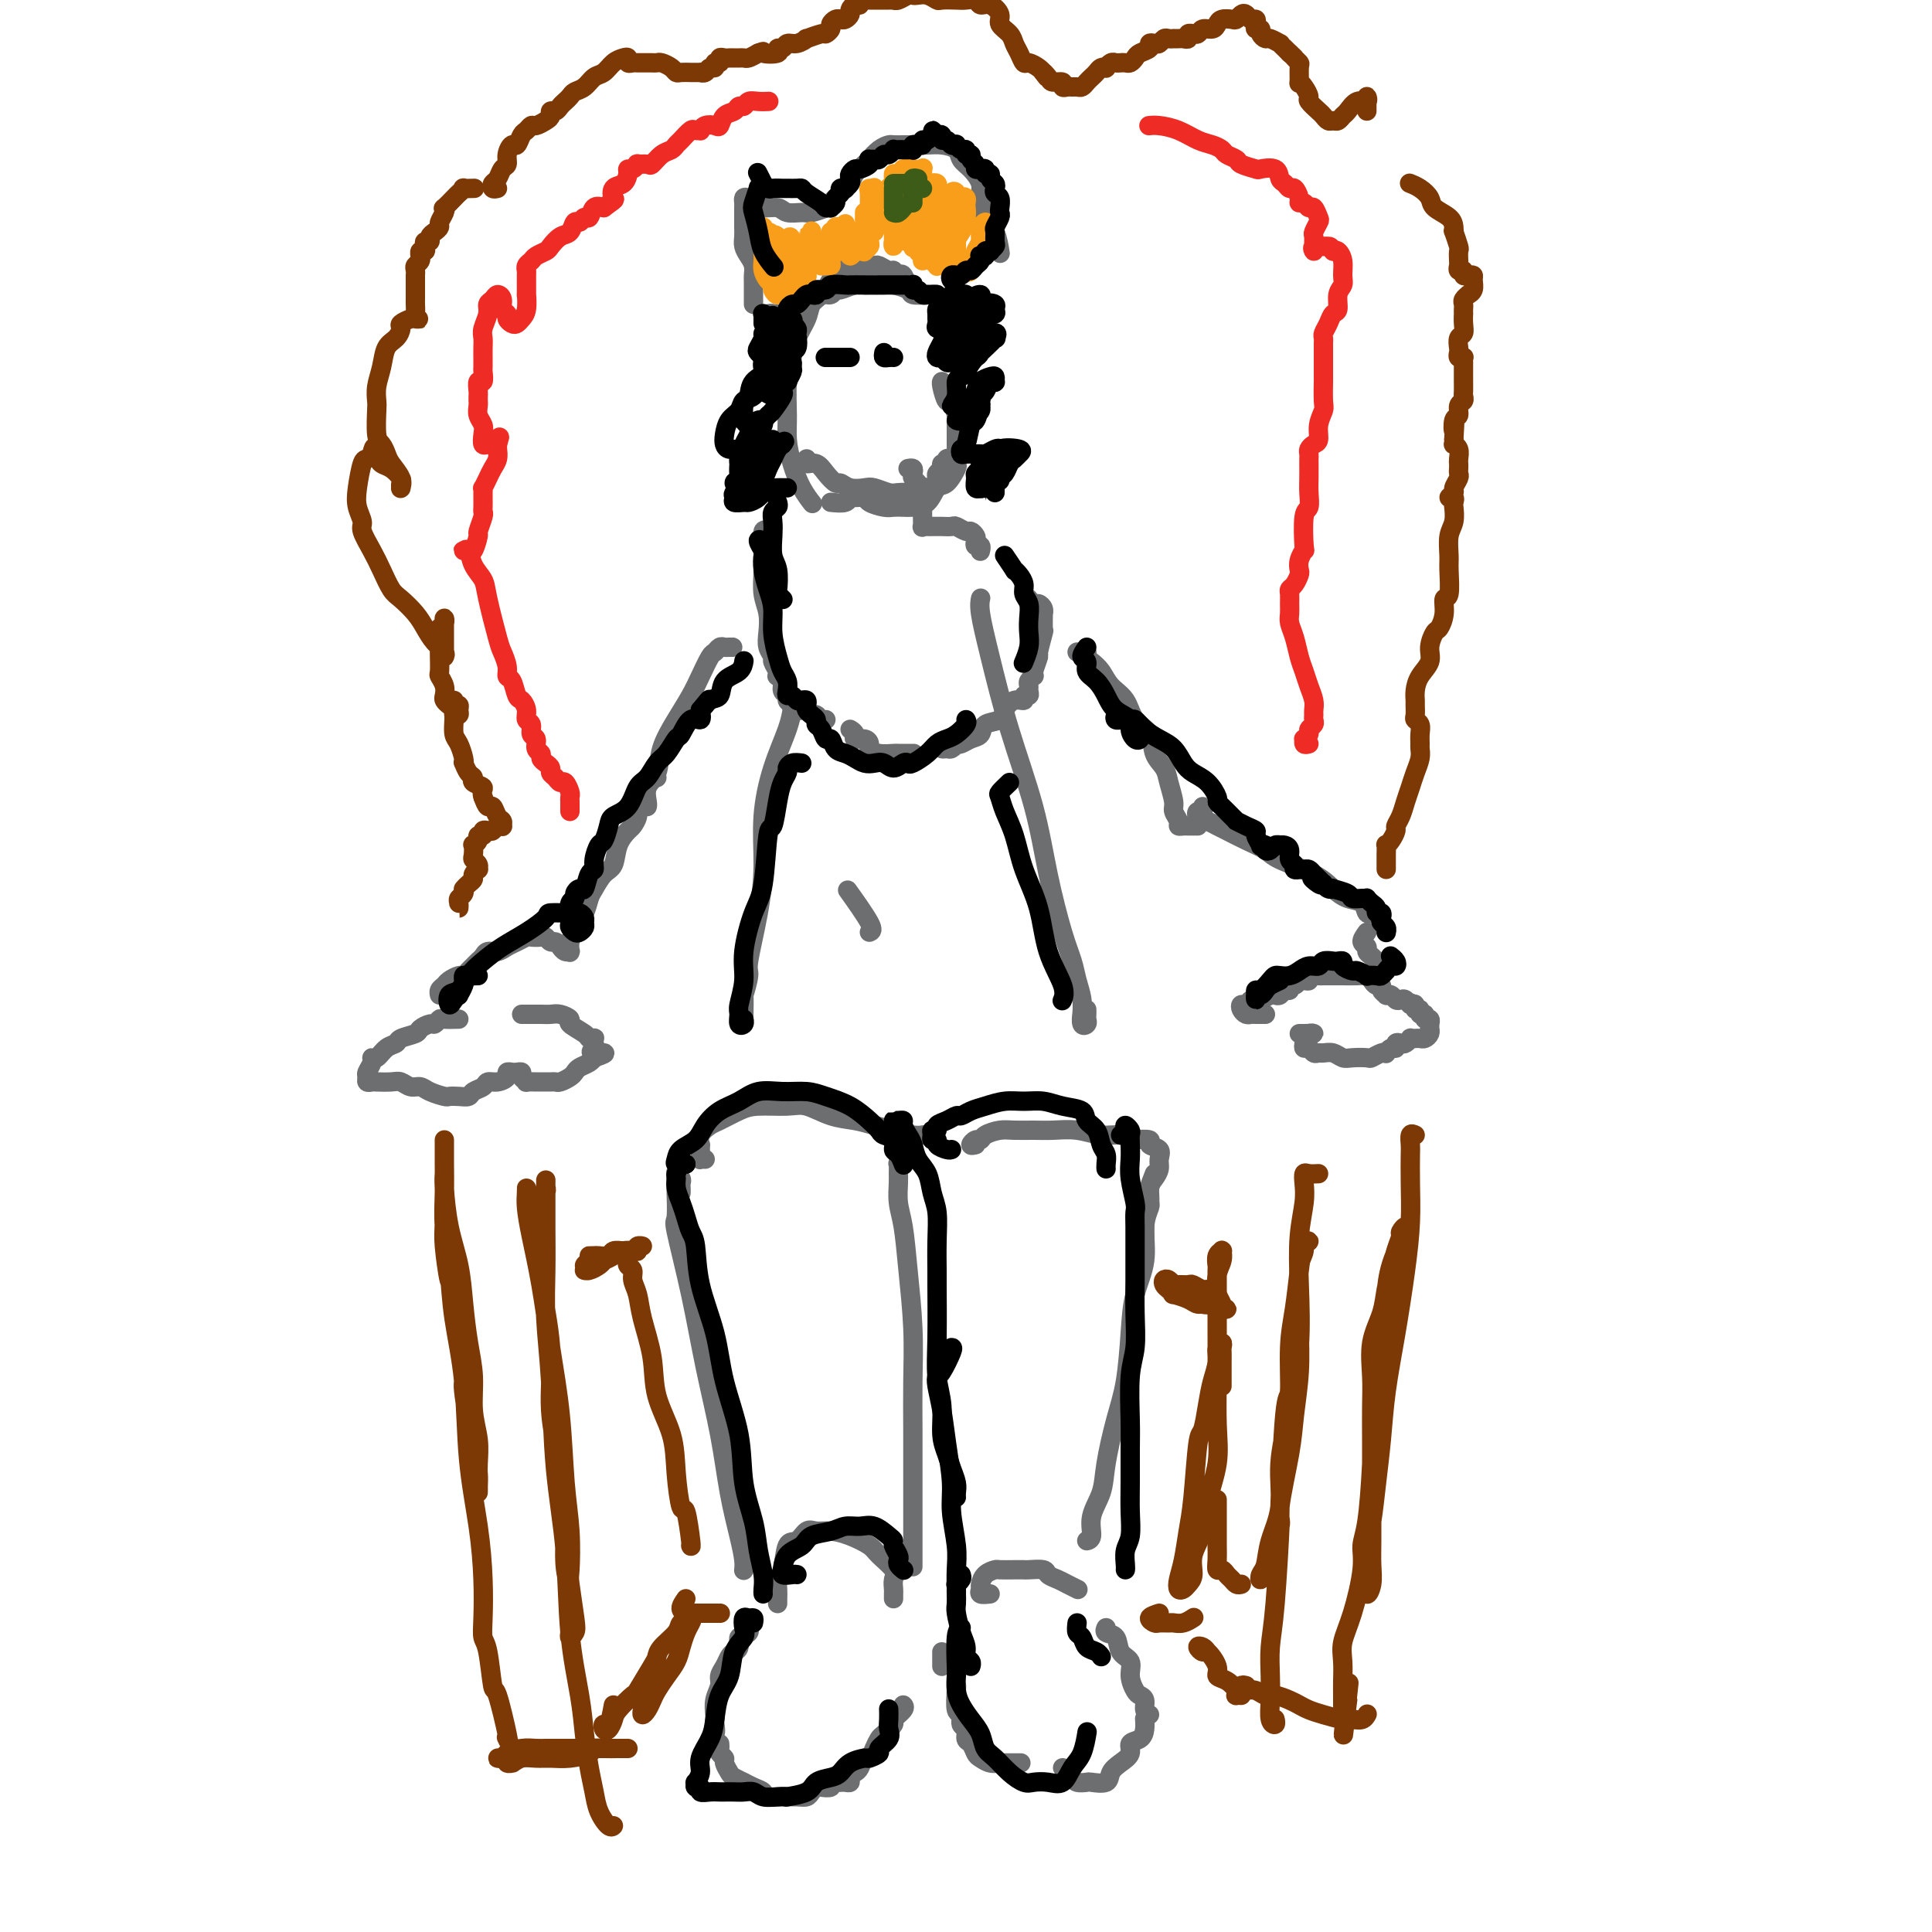 <svg viewBox='0 0 400 400' version='1.1' xmlns='http://www.w3.org/2000/svg' xmlns:xlink='http://www.w3.org/1999/xlink'><g fill='none' stroke='#6D6E70' stroke-width='4' stroke-linecap='round' stroke-linejoin='round'><path d='M141,247c0.008,-0.333 0.016,-0.665 0,-1c-0.016,-0.335 -0.057,-0.672 0,-1c0.057,-0.328 0.211,-0.648 0,-1c-0.211,-0.352 -0.789,-0.737 -1,-1c-0.211,-0.263 -0.056,-0.406 0,0c0.056,0.406 0.013,1.360 0,2c-0.013,0.640 0.006,0.965 0,1c-0.006,0.035 -0.035,-0.220 0,1c0.035,1.220 0.135,3.913 0,5c-0.135,1.087 -0.503,0.566 0,3c0.503,2.434 1.879,7.823 3,13c1.121,5.177 1.989,10.143 3,15c1.011,4.857 2.166,9.606 3,14c0.834,4.394 1.348,8.431 2,12c0.652,3.569 1.443,6.668 2,9c0.557,2.332 0.881,3.897 1,5c0.119,1.103 0.034,1.744 0,2c-0.034,0.256 -0.017,0.128 0,0'/><path d='M146,240c-0.423,-0.025 -0.845,-0.049 -1,0c-0.155,0.049 -0.041,0.172 0,0c0.041,-0.172 0.009,-0.640 0,-1c-0.009,-0.360 0.004,-0.611 0,-1c-0.004,-0.389 -0.025,-0.915 0,-1c0.025,-0.085 0.096,0.272 0,0c-0.096,-0.272 -0.359,-1.173 0,-2c0.359,-0.827 1.342,-1.580 2,-2c0.658,-0.420 0.993,-0.507 2,-1c1.007,-0.493 2.687,-1.393 4,-2c1.313,-0.607 2.259,-0.920 4,-1c1.741,-0.080 4.279,0.073 6,0c1.721,-0.073 2.627,-0.371 4,0c1.373,0.371 3.214,1.409 5,2c1.786,0.591 3.515,0.733 5,1c1.485,0.267 2.724,0.660 4,1c1.276,0.340 2.590,0.627 4,1c1.410,0.373 2.918,0.831 4,1c1.082,0.169 1.738,0.048 2,0c0.262,-0.048 0.131,-0.024 0,0'/><path d='M187,241c0.113,-0.014 0.227,-0.027 0,0c-0.227,0.027 -0.794,0.096 -1,0c-0.206,-0.096 -0.052,-0.357 0,0c0.052,0.357 0.003,1.332 0,2c-0.003,0.668 0.042,1.031 0,2c-0.042,0.969 -0.169,2.545 0,4c0.169,1.455 0.634,2.789 1,5c0.366,2.211 0.634,5.298 1,9c0.366,3.702 0.830,8.020 1,12c0.170,3.980 0.046,7.624 0,11c-0.046,3.376 -0.012,6.485 0,10c0.012,3.515 0.003,7.436 0,10c-0.003,2.564 -0.001,3.770 0,6c0.001,2.230 0.000,5.484 0,7c-0.000,1.516 -0.000,1.293 0,2c0.000,0.707 0.000,2.345 0,3c-0.000,0.655 -0.000,0.328 0,0'/><path d='M202,237c-0.508,0.119 -1.017,0.238 -1,0c0.017,-0.238 0.559,-0.834 1,-1c0.441,-0.166 0.782,0.099 1,0c0.218,-0.099 0.315,-0.562 1,-1c0.685,-0.438 1.960,-0.850 3,-1c1.040,-0.150 1.845,-0.036 3,0c1.155,0.036 2.658,-0.005 4,0c1.342,0.005 2.521,0.058 4,0c1.479,-0.058 3.259,-0.225 5,0c1.741,0.225 3.445,0.844 5,1c1.555,0.156 2.961,-0.151 4,0c1.039,0.151 1.712,0.761 2,1c0.288,0.239 0.192,0.109 1,0c0.808,-0.109 2.518,-0.195 3,0c0.482,0.195 -0.266,0.671 0,1c0.266,0.329 1.545,0.510 2,1c0.455,0.490 0.084,1.290 0,2c-0.084,0.710 0.117,1.331 0,2c-0.117,0.669 -0.553,1.387 -1,2c-0.447,0.613 -0.904,1.120 -1,2c-0.096,0.880 0.171,2.134 0,3c-0.171,0.866 -0.778,1.345 -1,2c-0.222,0.655 -0.060,1.486 0,2c0.060,0.514 0.016,0.712 0,1c-0.016,0.288 -0.004,0.665 0,1c0.004,0.335 0.001,0.629 0,1c-0.001,0.371 -0.000,0.820 0,1c0.000,0.180 0.000,0.090 0,0'/><path d='M239,243c-0.425,1.069 -0.850,2.138 -1,3c-0.150,0.862 -0.024,1.516 0,2c0.024,0.484 -0.053,0.798 0,1c0.053,0.202 0.235,0.293 0,1c-0.235,0.707 -0.888,2.032 -1,4c-0.112,1.968 0.318,4.581 0,7c-0.318,2.419 -1.385,4.645 -2,7c-0.615,2.355 -0.779,4.838 -1,8c-0.221,3.162 -0.498,7.002 -1,10c-0.502,2.998 -1.230,5.153 -2,8c-0.770,2.847 -1.583,6.385 -2,9c-0.417,2.615 -0.438,4.309 -1,6c-0.562,1.691 -1.666,3.381 -2,5c-0.334,1.619 0.102,3.167 0,4c-0.102,0.833 -0.744,0.952 -1,1c-0.256,0.048 -0.128,0.024 0,0'/><path d='M154,338c0.393,0.146 0.786,0.292 1,0c0.214,-0.292 0.250,-1.022 0,-1c-0.250,0.022 -0.784,0.797 -1,1c-0.216,0.203 -0.113,-0.167 0,0c0.113,0.167 0.238,0.870 0,1c-0.238,0.130 -0.837,-0.313 -1,0c-0.163,0.313 0.110,1.382 0,2c-0.110,0.618 -0.603,0.784 -1,1c-0.397,0.216 -0.699,0.483 -1,1c-0.301,0.517 -0.603,1.284 -1,2c-0.397,0.716 -0.891,1.382 -1,2c-0.109,0.618 0.167,1.187 0,2c-0.167,0.813 -0.775,1.871 -1,3c-0.225,1.129 -0.065,2.330 0,3c0.065,0.670 0.035,0.810 0,1c-0.035,0.190 -0.076,0.429 0,1c0.076,0.571 0.268,1.473 0,2c-0.268,0.527 -0.995,0.680 -1,1c-0.005,0.320 0.713,0.806 1,1c0.287,0.194 0.144,0.097 0,0'/><path d='M149,361c0.032,0.336 0.065,0.671 0,1c-0.065,0.329 -0.226,0.651 0,1c0.226,0.349 0.839,0.724 1,1c0.161,0.276 -0.130,0.451 0,1c0.130,0.549 0.681,1.471 1,2c0.319,0.529 0.404,0.666 1,1c0.596,0.334 1.702,0.864 2,1c0.298,0.136 -0.211,-0.121 0,0c0.211,0.121 1.141,0.621 2,1c0.859,0.379 1.648,0.637 2,1c0.352,0.363 0.269,0.830 1,1c0.731,0.170 2.276,0.043 3,0c0.724,-0.043 0.628,-0.001 1,0c0.372,0.001 1.212,-0.038 2,0c0.788,0.038 1.525,0.155 2,0c0.475,-0.155 0.687,-0.581 1,-1c0.313,-0.419 0.728,-0.830 1,-1c0.272,-0.170 0.402,-0.098 1,0c0.598,0.098 1.666,0.222 2,0c0.334,-0.222 -0.064,-0.791 0,-1c0.064,-0.209 0.591,-0.059 1,0c0.409,0.059 0.701,0.027 1,0c0.299,-0.027 0.605,-0.047 1,0c0.395,0.047 0.879,0.162 1,0c0.121,-0.162 -0.122,-0.602 0,-1c0.122,-0.398 0.610,-0.753 1,-1c0.390,-0.247 0.682,-0.385 1,-1c0.318,-0.615 0.661,-1.708 1,-2c0.339,-0.292 0.673,0.216 1,0c0.327,-0.216 0.646,-1.156 1,-2c0.354,-0.844 0.743,-1.592 1,-2c0.257,-0.408 0.380,-0.477 1,-1c0.620,-0.523 1.735,-1.499 2,-2c0.265,-0.501 -0.321,-0.526 0,-1c0.321,-0.474 1.548,-1.397 2,-2c0.452,-0.603 0.129,-0.887 0,-1c-0.129,-0.113 -0.065,-0.057 0,0'/><path d='M195,345c0.000,-0.339 0.000,-0.679 0,-1c0.000,-0.321 0.000,-0.625 0,-1c0.000,-0.375 0.000,-0.821 0,-1c0.000,-0.179 0.000,-0.089 0,0'/><path d='M198,349c0.033,-0.015 0.065,-0.030 0,1c-0.065,1.030 -0.229,3.106 0,4c0.229,0.894 0.849,0.606 1,1c0.151,0.394 -0.167,1.471 0,2c0.167,0.529 0.817,0.509 1,1c0.183,0.491 -0.103,1.494 0,2c0.103,0.506 0.595,0.514 1,1c0.405,0.486 0.722,1.451 1,2c0.278,0.549 0.516,0.683 1,1c0.484,0.317 1.212,0.817 2,1c0.788,0.183 1.634,0.049 2,0c0.366,-0.049 0.252,-0.013 1,0c0.748,0.013 2.356,0.004 3,0c0.644,-0.004 0.322,-0.002 0,0'/><path d='M220,366c0.324,0.340 0.648,0.679 1,1c0.352,0.321 0.732,0.623 1,1c0.268,0.377 0.424,0.827 1,1c0.576,0.173 1.571,0.068 2,0c0.429,-0.068 0.291,-0.101 1,0c0.709,0.101 2.265,0.335 3,0c0.735,-0.335 0.648,-1.241 1,-2c0.352,-0.759 1.142,-1.372 2,-2c0.858,-0.628 1.785,-1.272 2,-2c0.215,-0.728 -0.282,-1.540 0,-2c0.282,-0.460 1.344,-0.566 2,-1c0.656,-0.434 0.907,-1.194 1,-2c0.093,-0.806 0.026,-1.659 0,-2c-0.026,-0.341 -0.013,-0.171 0,0'/><path d='M238,355c-0.447,-0.223 -0.895,-0.447 -1,-1c-0.105,-0.553 0.131,-1.437 0,-2c-0.131,-0.563 -0.631,-0.807 -1,-1c-0.369,-0.193 -0.608,-0.335 -1,-1c-0.392,-0.665 -0.936,-1.851 -1,-3c-0.064,-1.149 0.351,-2.259 0,-3c-0.351,-0.741 -1.467,-1.113 -2,-2c-0.533,-0.887 -0.483,-2.289 -1,-3c-0.517,-0.711 -1.601,-0.730 -2,-1c-0.399,-0.270 -0.114,-0.791 0,-1c0.114,-0.209 0.057,-0.104 0,0'/><path d='M161,332c-0.007,-0.251 -0.014,-0.502 0,-1c0.014,-0.498 0.048,-1.242 0,-2c-0.048,-0.758 -0.179,-1.531 0,-2c0.179,-0.469 0.666,-0.633 1,-2c0.334,-1.367 0.514,-3.936 1,-5c0.486,-1.064 1.276,-0.623 2,-1c0.724,-0.377 1.381,-1.573 2,-2c0.619,-0.427 1.200,-0.085 2,0c0.800,0.085 1.819,-0.087 3,0c1.181,0.087 2.523,0.432 4,1c1.477,0.568 3.089,1.360 4,2c0.911,0.640 1.120,1.127 2,2c0.880,0.873 2.432,2.133 3,3c0.568,0.867 0.152,1.343 0,2c-0.152,0.657 -0.041,1.496 0,2c0.041,0.504 0.011,0.674 0,1c-0.011,0.326 -0.003,0.807 0,1c0.003,0.193 0.002,0.096 0,0'/><path d='M205,330c-0.849,0.097 -1.699,0.194 -2,0c-0.301,-0.194 -0.055,-0.679 0,-1c0.055,-0.321 -0.081,-0.478 0,-1c0.081,-0.522 0.379,-1.408 1,-2c0.621,-0.592 1.565,-0.891 2,-1c0.435,-0.109 0.362,-0.030 1,0c0.638,0.030 1.987,0.011 3,0c1.013,-0.011 1.689,-0.014 2,0c0.311,0.014 0.257,0.045 1,0c0.743,-0.045 2.283,-0.166 3,0c0.717,0.166 0.609,0.619 1,1c0.391,0.381 1.280,0.690 2,1c0.720,0.310 1.271,0.622 2,1c0.729,0.378 1.637,0.822 2,1c0.363,0.178 0.182,0.089 0,0'/><path d='M180,193c0.444,-0.178 0.889,-0.356 0,-2c-0.889,-1.644 -3.111,-4.756 -4,-6c-0.889,-1.244 -0.444,-0.622 0,0'/><path d='M154,211c0.034,-2.227 0.068,-4.455 0,-5c-0.068,-0.545 -0.238,0.592 0,0c0.238,-0.592 0.886,-2.913 1,-4c0.114,-1.087 -0.304,-0.941 0,-3c0.304,-2.059 1.332,-6.322 2,-10c0.668,-3.678 0.978,-6.772 1,-10c0.022,-3.228 -0.243,-6.589 0,-10c0.243,-3.411 0.993,-6.873 2,-10c1.007,-3.127 2.271,-5.919 3,-8c0.729,-2.081 0.923,-3.452 1,-4c0.077,-0.548 0.039,-0.274 0,0'/><path d='M225,209c0.008,0.335 0.016,0.670 0,1c-0.016,0.330 -0.057,0.655 0,1c0.057,0.345 0.212,0.711 0,1c-0.212,0.289 -0.792,0.500 -1,0c-0.208,-0.500 -0.044,-1.711 0,-2c0.044,-0.289 -0.032,0.344 0,0c0.032,-0.344 0.171,-1.664 0,-3c-0.171,-1.336 -0.652,-2.688 -1,-4c-0.348,-1.312 -0.564,-2.584 -1,-4c-0.436,-1.416 -1.093,-2.977 -2,-6c-0.907,-3.023 -2.065,-7.509 -3,-12c-0.935,-4.491 -1.648,-8.986 -3,-14c-1.352,-5.014 -3.343,-10.545 -5,-16c-1.657,-5.455 -2.980,-10.833 -4,-15c-1.020,-4.167 -1.736,-7.122 -2,-9c-0.264,-1.878 -0.075,-2.679 0,-3c0.075,-0.321 0.038,-0.160 0,0'/><path d='M159,110c-0.423,-0.228 -0.846,-0.455 -1,0c-0.154,0.455 -0.037,1.594 0,2c0.037,0.406 -0.004,0.079 0,1c0.004,0.921 0.052,3.090 0,5c-0.052,1.910 -0.206,3.563 0,5c0.206,1.437 0.772,2.660 1,4c0.228,1.340 0.117,2.796 0,4c-0.117,1.204 -0.241,2.155 0,3c0.241,0.845 0.848,1.585 1,2c0.152,0.415 -0.151,0.505 0,1c0.151,0.495 0.757,1.393 1,2c0.243,0.607 0.122,0.922 0,1c-0.122,0.078 -0.244,-0.081 0,0c0.244,0.081 0.853,0.403 1,1c0.147,0.597 -0.168,1.470 0,2c0.168,0.530 0.818,0.717 1,1c0.182,0.283 -0.106,0.663 0,1c0.106,0.337 0.606,0.630 1,1c0.394,0.370 0.683,0.816 1,1c0.317,0.184 0.662,0.106 1,0c0.338,-0.106 0.669,-0.239 1,0c0.331,0.239 0.663,0.848 1,1c0.337,0.152 0.678,-0.155 1,0c0.322,0.155 0.625,0.773 1,1c0.375,0.227 0.821,0.065 1,0c0.179,-0.065 0.089,-0.032 0,0'/><path d='M176,151c0.474,0.303 0.949,0.606 1,1c0.051,0.394 -0.321,0.880 0,1c0.321,0.120 1.336,-0.126 2,0c0.664,0.126 0.976,0.622 1,1c0.024,0.378 -0.241,0.637 0,1c0.241,0.363 0.986,0.829 2,1c1.014,0.171 2.296,0.046 3,0c0.704,-0.046 0.829,-0.012 1,0c0.171,0.012 0.386,0.003 1,0c0.614,-0.003 1.627,-0.001 2,0c0.373,0.001 0.107,0.000 0,0c-0.107,-0.000 -0.053,-0.000 0,0'/><path d='M195,154c-0.091,0.431 -0.183,0.861 0,1c0.183,0.139 0.640,-0.015 1,0c0.360,0.015 0.624,0.197 1,0c0.376,-0.197 0.865,-0.773 1,-1c0.135,-0.227 -0.082,-0.106 0,0c0.082,0.106 0.463,0.198 1,0c0.537,-0.198 1.228,-0.685 2,-1c0.772,-0.315 1.624,-0.456 2,-1c0.376,-0.544 0.277,-1.490 1,-2c0.723,-0.510 2.270,-0.586 3,-1c0.730,-0.414 0.644,-1.168 1,-2c0.356,-0.832 1.153,-1.743 2,-2c0.847,-0.257 1.744,0.138 2,0c0.256,-0.138 -0.129,-0.810 0,-1c0.129,-0.190 0.770,0.103 1,0c0.230,-0.103 0.048,-0.602 0,-1c-0.048,-0.398 0.039,-0.696 0,-1c-0.039,-0.304 -0.202,-0.615 0,-1c0.202,-0.385 0.771,-0.845 1,-1c0.229,-0.155 0.118,-0.004 0,0c-0.118,0.004 -0.242,-0.139 0,-1c0.242,-0.861 0.849,-2.438 1,-3c0.151,-0.562 -0.156,-0.108 0,-1c0.156,-0.892 0.775,-3.132 1,-4c0.225,-0.868 0.057,-0.366 0,-1c-0.057,-0.634 -0.004,-2.403 0,-3c0.004,-0.597 -0.041,-0.020 0,0c0.041,0.020 0.168,-0.517 0,-1c-0.168,-0.483 -0.633,-0.913 -1,-1c-0.367,-0.087 -0.637,0.169 -1,0c-0.363,-0.169 -0.818,-0.763 -1,-1c-0.182,-0.237 -0.091,-0.119 0,0'/><path d='M203,114c-0.030,0.120 -0.060,0.240 0,0c0.060,-0.240 0.209,-0.839 0,-1c-0.209,-0.161 -0.776,0.115 -1,0c-0.224,-0.115 -0.106,-0.623 0,-1c0.106,-0.377 0.198,-0.623 0,-1c-0.198,-0.377 -0.687,-0.886 -1,-1c-0.313,-0.114 -0.451,0.166 -1,0c-0.549,-0.166 -1.509,-0.776 -2,-1c-0.491,-0.224 -0.513,-0.060 -1,0c-0.487,0.060 -1.441,0.016 -2,0c-0.559,-0.016 -0.724,-0.003 -1,0c-0.276,0.003 -0.662,-0.005 -1,0c-0.338,0.005 -0.626,0.023 -1,0c-0.374,-0.023 -0.832,-0.085 -1,0c-0.168,0.085 -0.044,0.318 0,0c0.044,-0.318 0.009,-1.188 0,-2c-0.009,-0.812 0.008,-1.565 0,-2c-0.008,-0.435 -0.041,-0.550 0,-1c0.041,-0.450 0.156,-1.235 0,-2c-0.156,-0.765 -0.581,-1.512 -1,-2c-0.419,-0.488 -0.830,-0.719 -1,-1c-0.170,-0.281 -0.097,-0.611 0,-1c0.097,-0.389 0.218,-0.835 0,-1c-0.218,-0.165 -0.777,-0.047 -1,0c-0.223,0.047 -0.112,0.024 0,0'/><path d='M167,95c-0.181,0.467 -0.361,0.933 0,1c0.361,0.067 1.264,-0.266 2,0c0.736,0.266 1.303,1.129 2,2c0.697,0.871 1.522,1.749 2,2c0.478,0.251 0.607,-0.125 1,0c0.393,0.125 1.048,0.752 2,1c0.952,0.248 2.199,0.119 3,0c0.801,-0.119 1.156,-0.227 2,0c0.844,0.227 2.177,0.789 3,1c0.823,0.211 1.136,0.070 2,0c0.864,-0.070 2.277,-0.071 3,0c0.723,0.071 0.754,0.212 1,0c0.246,-0.212 0.707,-0.778 1,-1c0.293,-0.222 0.417,-0.101 1,0c0.583,0.101 1.624,0.182 2,0c0.376,-0.182 0.085,-0.627 0,-1c-0.085,-0.373 0.034,-0.673 0,-1c-0.034,-0.327 -0.220,-0.680 0,-1c0.220,-0.320 0.847,-0.608 1,-1c0.153,-0.392 -0.169,-0.890 0,-1c0.169,-0.110 0.829,0.166 1,0c0.171,-0.166 -0.146,-0.776 0,-1c0.146,-0.224 0.756,-0.064 1,0c0.244,0.064 0.122,0.032 0,0'/><path d='M172,104c1.169,0.115 2.339,0.230 3,0c0.661,-0.230 0.814,-0.804 1,-1c0.186,-0.196 0.406,-0.014 1,0c0.594,0.014 1.563,-0.140 2,0c0.437,0.140 0.343,0.574 1,1c0.657,0.426 2.067,0.846 3,1c0.933,0.154 1.391,0.044 2,0c0.609,-0.044 1.370,-0.023 2,0c0.630,0.023 1.129,0.048 2,0c0.871,-0.048 2.114,-0.169 3,-1c0.886,-0.831 1.414,-2.372 2,-3c0.586,-0.628 1.229,-0.343 2,-1c0.771,-0.657 1.671,-2.256 2,-3c0.329,-0.744 0.088,-0.632 0,-1c-0.088,-0.368 -0.024,-1.215 0,-2c0.024,-0.785 0.006,-1.506 0,-2c-0.006,-0.494 -0.001,-0.760 0,-1c0.001,-0.240 -0.003,-0.455 0,-1c0.003,-0.545 0.012,-1.422 0,-2c-0.012,-0.578 -0.045,-0.859 0,-1c0.045,-0.141 0.170,-0.143 0,-1c-0.170,-0.857 -0.634,-2.569 -1,-3c-0.366,-0.431 -0.634,0.421 -1,0c-0.366,-0.421 -0.829,-2.113 -1,-3c-0.171,-0.887 -0.049,-0.968 0,-1c0.049,-0.032 0.024,-0.016 0,0'/><path d='M189,59c-0.331,0.224 -0.663,0.448 -1,0c-0.337,-0.448 -0.681,-1.569 -1,-2c-0.319,-0.431 -0.614,-0.172 -1,0c-0.386,0.172 -0.863,0.256 -1,0c-0.137,-0.256 0.065,-0.853 0,-1c-0.065,-0.147 -0.399,0.157 -1,0c-0.601,-0.157 -1.470,-0.774 -2,-1c-0.530,-0.226 -0.720,-0.060 -1,0c-0.280,0.060 -0.650,0.014 -1,0c-0.350,-0.014 -0.679,0.003 -1,0c-0.321,-0.003 -0.635,-0.028 -1,0c-0.365,0.028 -0.783,0.108 -1,0c-0.217,-0.108 -0.233,-0.406 -1,0c-0.767,0.406 -2.284,1.514 -3,2c-0.716,0.486 -0.629,0.349 -1,1c-0.371,0.651 -1.198,2.091 -2,3c-0.802,0.909 -1.578,1.286 -2,2c-0.422,0.714 -0.491,1.765 -1,3c-0.509,1.235 -1.457,2.654 -2,4c-0.543,1.346 -0.679,2.620 -1,4c-0.321,1.380 -0.827,2.865 -1,5c-0.173,2.135 -0.015,4.919 0,7c0.015,2.081 -0.115,3.458 0,5c0.115,1.542 0.474,3.248 1,5c0.526,1.752 1.219,3.549 2,5c0.781,1.451 1.652,2.558 2,3c0.348,0.442 0.174,0.221 0,0'/><path d='M161,67c0.123,-0.453 0.246,-0.906 0,-1c-0.246,-0.094 -0.862,0.171 -1,0c-0.138,-0.171 0.200,-0.777 0,-1c-0.200,-0.223 -0.940,-0.063 -1,0c-0.060,0.063 0.560,0.028 1,0c0.440,-0.028 0.699,-0.050 1,0c0.301,0.050 0.642,0.172 1,0c0.358,-0.172 0.732,-0.639 1,-1c0.268,-0.361 0.428,-0.618 1,-1c0.572,-0.382 1.554,-0.891 2,-1c0.446,-0.109 0.355,0.182 1,0c0.645,-0.182 2.024,-0.837 3,-1c0.976,-0.163 1.547,0.167 2,0c0.453,-0.167 0.788,-0.829 1,-1c0.212,-0.171 0.302,0.151 1,0c0.698,-0.151 2.006,-0.773 3,-1c0.994,-0.227 1.675,-0.058 2,0c0.325,0.058 0.295,0.005 1,0c0.705,-0.005 2.146,0.037 3,0c0.854,-0.037 1.123,-0.154 2,0c0.877,0.154 2.363,0.580 3,1c0.637,0.420 0.426,0.833 1,1c0.574,0.167 1.932,0.086 3,0c1.068,-0.086 1.845,-0.178 2,0c0.155,0.178 -0.313,0.625 0,1c0.313,0.375 1.405,0.678 2,1c0.595,0.322 0.691,0.662 1,1c0.309,0.338 0.829,0.675 1,1c0.171,0.325 -0.007,0.637 0,1c0.007,0.363 0.198,0.778 0,1c-0.198,0.222 -0.784,0.252 -1,0c-0.216,-0.252 -0.062,-0.786 0,-1c0.062,-0.214 0.031,-0.107 0,0'/><path d='M156,63c0.000,-0.305 0.000,-0.611 0,-1c-0.000,-0.389 -0.000,-0.863 0,-1c0.000,-0.137 0.001,0.062 0,0c-0.001,-0.062 -0.003,-0.387 0,-1c0.003,-0.613 0.011,-1.515 0,-2c-0.011,-0.485 -0.041,-0.553 0,-1c0.041,-0.447 0.155,-1.275 0,-2c-0.155,-0.725 -0.577,-1.349 -1,-2c-0.423,-0.651 -0.845,-1.330 -1,-2c-0.155,-0.670 -0.041,-1.331 0,-2c0.041,-0.669 0.011,-1.346 0,-2c-0.011,-0.654 -0.001,-1.286 0,-2c0.001,-0.714 -0.007,-1.509 0,-2c0.007,-0.491 0.027,-0.677 0,-1c-0.027,-0.323 -0.102,-0.781 0,-1c0.102,-0.219 0.382,-0.198 1,0c0.618,0.198 1.573,0.575 2,1c0.427,0.425 0.326,0.899 1,1c0.674,0.101 2.125,-0.172 3,0c0.875,0.172 1.175,0.790 2,1c0.825,0.210 2.174,0.012 3,0c0.826,-0.012 1.128,0.163 2,0c0.872,-0.163 2.312,-0.662 3,-1c0.688,-0.338 0.622,-0.514 1,-1c0.378,-0.486 1.200,-1.281 2,-2c0.800,-0.719 1.579,-1.362 2,-2c0.421,-0.638 0.484,-1.271 1,-2c0.516,-0.729 1.485,-1.554 2,-2c0.515,-0.446 0.575,-0.512 1,-1c0.425,-0.488 1.215,-1.399 2,-2c0.785,-0.601 1.564,-0.893 2,-1c0.436,-0.107 0.528,-0.029 1,0c0.472,0.029 1.324,0.010 2,0c0.676,-0.010 1.174,-0.011 2,0c0.826,0.011 1.978,0.032 3,0c1.022,-0.032 1.914,-0.119 3,0c1.086,0.119 2.368,0.442 3,1c0.632,0.558 0.616,1.350 1,2c0.384,0.650 1.167,1.159 2,2c0.833,0.841 1.715,2.016 2,3c0.285,0.984 -0.029,1.777 0,3c0.029,1.223 0.399,2.874 1,4c0.601,1.126 1.431,1.726 2,3c0.569,1.274 0.877,3.221 1,4c0.123,0.779 0.062,0.389 0,0'/><path d='M151,134c0.512,0.002 1.024,0.004 1,0c-0.024,-0.004 -0.583,-0.015 -1,0c-0.417,0.015 -0.692,0.054 -1,0c-0.308,-0.054 -0.648,-0.203 -1,0c-0.352,0.203 -0.716,0.758 -1,1c-0.284,0.242 -0.490,0.170 -1,1c-0.510,0.830 -1.326,2.561 -2,4c-0.674,1.439 -1.207,2.587 -2,4c-0.793,1.413 -1.844,3.093 -3,5c-1.156,1.907 -2.415,4.042 -3,6c-0.585,1.958 -0.497,3.740 -1,5c-0.503,1.260 -1.599,1.997 -2,3c-0.401,1.003 -0.108,2.270 0,3c0.108,0.730 0.031,0.923 0,1c-0.031,0.077 -0.015,0.039 0,0'/><path d='M136,161c-0.311,-0.118 -0.622,-0.236 -1,0c-0.378,0.236 -0.823,0.826 -1,1c-0.177,0.174 -0.085,-0.067 0,0c0.085,0.067 0.163,0.442 0,1c-0.163,0.558 -0.567,1.300 -1,2c-0.433,0.700 -0.893,1.358 -1,2c-0.107,0.642 0.141,1.268 0,2c-0.141,0.732 -0.670,1.570 -1,2c-0.330,0.430 -0.459,0.451 -1,1c-0.541,0.549 -1.493,1.626 -2,3c-0.507,1.374 -0.569,3.044 -1,4c-0.431,0.956 -1.230,1.198 -2,2c-0.770,0.802 -1.512,2.165 -2,3c-0.488,0.835 -0.722,1.144 -1,2c-0.278,0.856 -0.600,2.259 -1,3c-0.400,0.741 -0.878,0.819 -1,1c-0.122,0.181 0.111,0.465 0,1c-0.111,0.535 -0.565,1.320 -1,2c-0.435,0.680 -0.852,1.255 -1,2c-0.148,0.745 -0.029,1.661 0,2c0.029,0.339 -0.034,0.101 0,0c0.034,-0.101 0.164,-0.064 0,0c-0.164,0.064 -0.622,0.157 -1,0c-0.378,-0.157 -0.678,-0.564 -1,-1c-0.322,-0.436 -0.668,-0.901 -1,-1c-0.332,-0.099 -0.652,0.169 -1,0c-0.348,-0.169 -0.726,-0.774 -1,-1c-0.274,-0.226 -0.444,-0.072 -1,0c-0.556,0.072 -1.500,0.062 -2,0c-0.500,-0.062 -0.557,-0.175 -1,0c-0.443,0.175 -1.270,0.638 -2,1c-0.730,0.362 -1.361,0.622 -2,1c-0.639,0.378 -1.284,0.875 -2,1c-0.716,0.125 -1.501,-0.121 -2,0c-0.499,0.121 -0.711,0.611 -1,1c-0.289,0.389 -0.654,0.678 -1,1c-0.346,0.322 -0.674,0.678 -1,1c-0.326,0.322 -0.650,0.611 -1,1c-0.350,0.389 -0.724,0.877 -1,1c-0.276,0.123 -0.452,-0.121 -1,0c-0.548,0.121 -1.467,0.607 -2,1c-0.533,0.393 -0.679,0.693 -1,1c-0.321,0.307 -0.817,0.621 -1,1c-0.183,0.379 -0.052,0.823 0,1c0.052,0.177 0.026,0.089 0,0'/><path d='M223,135c0.305,0.025 0.610,0.050 1,0c0.390,-0.050 0.866,-0.176 1,0c0.134,0.176 -0.073,0.654 0,1c0.073,0.346 0.427,0.561 1,1c0.573,0.439 1.366,1.103 2,2c0.634,0.897 1.110,2.029 2,3c0.890,0.971 2.193,1.782 3,3c0.807,1.218 1.119,2.842 2,4c0.881,1.158 2.331,1.851 3,3c0.669,1.149 0.556,2.755 1,4c0.444,1.245 1.443,2.130 2,3c0.557,0.870 0.670,1.725 1,3c0.330,1.275 0.876,2.968 1,4c0.124,1.032 -0.174,1.401 0,2c0.174,0.599 0.820,1.429 1,2c0.180,0.571 -0.106,0.885 0,1c0.106,0.115 0.603,0.031 1,0c0.397,-0.031 0.694,-0.008 1,0c0.306,0.008 0.621,0.002 1,0c0.379,-0.002 0.823,-0.001 1,0c0.177,0.001 0.089,0.000 0,0'/><path d='M249,167c0.101,0.447 0.201,0.893 0,1c-0.201,0.107 -0.705,-0.127 -1,0c-0.295,0.127 -0.383,0.614 0,1c0.383,0.386 1.237,0.670 2,1c0.763,0.330 1.435,0.707 2,1c0.565,0.293 1.022,0.504 2,1c0.978,0.496 2.478,1.277 4,2c1.522,0.723 3.068,1.388 4,2c0.932,0.612 1.251,1.171 3,2c1.749,0.829 4.926,1.928 7,3c2.074,1.072 3.043,2.115 4,3c0.957,0.885 1.903,1.610 3,2c1.097,0.390 2.346,0.445 3,1c0.654,0.555 0.715,1.611 1,2c0.285,0.389 0.796,0.111 1,0c0.204,-0.111 0.102,-0.056 0,0'/><path d='M95,211c-1.181,0.032 -2.362,0.064 -3,0c-0.638,-0.064 -0.732,-0.224 -1,0c-0.268,0.224 -0.709,0.834 -1,1c-0.291,0.166 -0.430,-0.110 -1,0c-0.570,0.110 -1.570,0.605 -2,1c-0.430,0.395 -0.290,0.688 -1,1c-0.710,0.312 -2.271,0.643 -3,1c-0.729,0.357 -0.625,0.739 -1,1c-0.375,0.261 -1.229,0.403 -2,1c-0.771,0.597 -1.460,1.651 -2,2c-0.540,0.349 -0.930,-0.008 -1,0c-0.070,0.008 0.181,0.380 0,1c-0.181,0.620 -0.793,1.486 -1,2c-0.207,0.514 -0.007,0.674 0,1c0.007,0.326 -0.178,0.818 0,1c0.178,0.182 0.719,0.053 1,0c0.281,-0.053 0.302,-0.029 1,0c0.698,0.029 2.072,0.063 3,0c0.928,-0.063 1.408,-0.223 2,0c0.592,0.223 1.296,0.830 2,1c0.704,0.170 1.410,-0.098 2,0c0.590,0.098 1.065,0.563 2,1c0.935,0.437 2.329,0.846 3,1c0.671,0.154 0.617,0.053 1,0c0.383,-0.053 1.201,-0.057 2,0c0.799,0.057 1.579,0.174 2,0c0.421,-0.174 0.485,-0.638 1,-1c0.515,-0.362 1.482,-0.623 2,-1c0.518,-0.377 0.587,-0.872 1,-1c0.413,-0.128 1.171,0.109 2,0c0.829,-0.109 1.729,-0.566 2,-1c0.271,-0.434 -0.086,-0.846 0,-1c0.086,-0.154 0.616,-0.052 1,0c0.384,0.052 0.623,0.052 1,0c0.377,-0.052 0.893,-0.158 1,0c0.107,0.158 -0.194,0.578 0,1c0.194,0.422 0.882,0.845 1,1c0.118,0.155 -0.333,0.041 0,0c0.333,-0.041 1.450,-0.010 2,0c0.550,0.010 0.532,-0.000 1,0c0.468,0.000 1.421,0.011 2,0c0.579,-0.011 0.784,-0.045 1,0c0.216,0.045 0.443,0.167 1,0c0.557,-0.167 1.445,-0.623 2,-1c0.555,-0.377 0.776,-0.676 1,-1c0.224,-0.324 0.452,-0.675 1,-1c0.548,-0.325 1.417,-0.626 2,-1c0.583,-0.374 0.881,-0.821 1,-1c0.119,-0.179 0.060,-0.089 0,0'/><path d='M123,219c4.332,-1.415 1.162,-0.954 0,-1c-1.162,-0.046 -0.315,-0.600 0,-1c0.315,-0.400 0.098,-0.645 0,-1c-0.098,-0.355 -0.076,-0.820 0,-1c0.076,-0.180 0.208,-0.075 0,0c-0.208,0.075 -0.755,0.122 -1,0c-0.245,-0.122 -0.187,-0.411 -1,-1c-0.813,-0.589 -2.497,-1.478 -3,-2c-0.503,-0.522 0.174,-0.676 0,-1c-0.174,-0.324 -1.198,-0.819 -2,-1c-0.802,-0.181 -1.381,-0.049 -2,0c-0.619,0.049 -1.276,0.013 -2,0c-0.724,-0.013 -1.514,-0.003 -2,0c-0.486,0.003 -0.669,0.001 -1,0c-0.331,-0.001 -0.809,-0.000 -1,0c-0.191,0.000 -0.096,0.000 0,0'/><path d='M269,214c0.346,0.002 0.691,0.005 1,0c0.309,-0.005 0.580,-0.016 1,0c0.420,0.016 0.988,0.060 1,0c0.012,-0.060 -0.534,-0.222 -1,0c-0.466,0.222 -0.854,0.829 -1,1c-0.146,0.171 -0.050,-0.094 0,0c0.050,0.094 0.055,0.547 0,1c-0.055,0.453 -0.170,0.906 0,1c0.170,0.094 0.626,-0.172 1,0c0.374,0.172 0.667,0.782 1,1c0.333,0.218 0.707,0.044 1,0c0.293,-0.044 0.506,0.040 1,0c0.494,-0.040 1.269,-0.206 2,0c0.731,0.206 1.418,0.784 2,1c0.582,0.216 1.060,0.072 2,0c0.940,-0.072 2.342,-0.071 3,0c0.658,0.071 0.571,0.211 1,0c0.429,-0.211 1.373,-0.774 2,-1c0.627,-0.226 0.938,-0.117 1,0c0.062,0.117 -0.124,0.241 0,0c0.124,-0.241 0.558,-0.848 1,-1c0.442,-0.152 0.893,0.152 1,0c0.107,-0.152 -0.130,-0.759 0,-1c0.130,-0.241 0.626,-0.117 1,0c0.374,0.117 0.625,0.227 1,0c0.375,-0.227 0.874,-0.792 1,-1c0.126,-0.208 -0.120,-0.058 0,0c0.120,0.058 0.607,0.026 1,0c0.393,-0.026 0.694,-0.044 1,0c0.306,0.044 0.618,0.151 1,0c0.382,-0.151 0.834,-0.561 1,-1c0.166,-0.439 0.046,-0.906 0,-1c-0.046,-0.094 -0.016,0.186 0,0c0.016,-0.186 0.020,-0.839 0,-1c-0.020,-0.161 -0.062,0.168 0,0c0.062,-0.168 0.228,-0.834 0,-1c-0.228,-0.166 -0.850,0.167 -1,0c-0.150,-0.167 0.171,-0.833 0,-1c-0.171,-0.167 -0.833,0.165 -1,0c-0.167,-0.165 0.161,-0.828 0,-1c-0.161,-0.172 -0.813,0.146 -1,0c-0.187,-0.146 0.089,-0.756 0,-1c-0.089,-0.244 -0.545,-0.122 -1,0'/><path d='M292,208c-0.416,-1.023 0.043,-0.082 0,0c-0.043,0.082 -0.590,-0.696 -1,-1c-0.410,-0.304 -0.683,-0.133 -1,0c-0.317,0.133 -0.677,0.229 -1,0c-0.323,-0.229 -0.607,-0.783 -1,-1c-0.393,-0.217 -0.893,-0.096 -1,0c-0.107,0.096 0.178,0.166 0,0c-0.178,-0.166 -0.821,-0.570 -1,-1c-0.179,-0.430 0.105,-0.886 0,-1c-0.105,-0.114 -0.600,0.113 -1,0c-0.400,-0.113 -0.707,-0.566 -1,-1c-0.293,-0.434 -0.573,-0.848 -1,-1c-0.427,-0.152 -1.002,-0.040 -2,0c-0.998,0.040 -2.419,0.010 -3,0c-0.581,-0.010 -0.323,0.001 -1,0c-0.677,-0.001 -2.289,-0.014 -3,0c-0.711,0.014 -0.520,0.057 -1,0c-0.480,-0.057 -1.630,-0.212 -2,0c-0.370,0.212 0.042,0.793 0,1c-0.042,0.207 -0.537,0.040 -1,0c-0.463,-0.040 -0.894,0.046 -1,0c-0.106,-0.046 0.112,-0.223 0,0c-0.112,0.223 -0.555,0.848 -1,1c-0.445,0.152 -0.893,-0.169 -1,0c-0.107,0.169 0.127,0.829 0,1c-0.127,0.171 -0.615,-0.147 -1,0c-0.385,0.147 -0.667,0.757 -1,1c-0.333,0.243 -0.715,0.118 -1,0c-0.285,-0.118 -0.472,-0.229 -1,0c-0.528,0.229 -1.398,0.797 -2,1c-0.602,0.203 -0.935,0.039 -1,0c-0.065,-0.039 0.140,0.045 0,0c-0.140,-0.045 -0.623,-0.218 -1,0c-0.377,0.218 -0.648,0.829 -1,1c-0.352,0.171 -0.785,-0.098 -1,0c-0.215,0.098 -0.213,0.562 0,1c0.213,0.438 0.635,0.849 1,1c0.365,0.151 0.672,0.040 1,0c0.328,-0.040 0.675,-0.011 1,0c0.325,0.011 0.626,0.003 1,0c0.374,-0.003 0.821,-0.001 1,0c0.179,0.001 0.089,0.000 0,0'/><path d='M283,193c-0.542,0.756 -1.084,1.513 -1,2c0.084,0.487 0.793,0.705 1,1c0.207,0.295 -0.089,0.667 0,1c0.089,0.333 0.562,0.628 1,1c0.438,0.372 0.839,0.821 1,1c0.161,0.179 0.080,0.090 0,0'/></g>
<g fill='none' stroke='#7C3805' stroke-width='4' stroke-linecap='round' stroke-linejoin='round'><path d='M92,245c-0.007,-0.277 -0.014,-0.554 0,1c0.014,1.554 0.050,4.940 0,7c-0.050,2.060 -0.187,2.793 0,5c0.187,2.207 0.698,5.886 1,7c0.302,1.114 0.396,-0.338 1,3c0.604,3.338 1.717,11.465 2,15c0.283,3.535 -0.264,2.479 0,5c0.264,2.521 1.339,8.618 2,12c0.661,3.382 0.909,4.047 1,5c0.091,0.953 0.025,2.192 0,3c-0.025,0.808 -0.011,1.184 0,1c0.011,-0.184 0.018,-0.928 0,-2c-0.018,-1.072 -0.060,-2.471 0,-4c0.060,-1.529 0.223,-3.186 0,-5c-0.223,-1.814 -0.832,-3.785 -1,-6c-0.168,-2.215 0.106,-4.676 0,-7c-0.106,-2.324 -0.593,-4.513 -1,-7c-0.407,-2.487 -0.736,-5.272 -1,-8c-0.264,-2.728 -0.463,-5.400 -1,-8c-0.537,-2.600 -1.412,-5.129 -2,-8c-0.588,-2.871 -0.890,-6.085 -1,-8c-0.110,-1.915 -0.030,-2.532 0,-3c0.030,-0.468 0.008,-0.788 0,-2c-0.008,-1.212 -0.002,-3.318 0,-4c0.002,-0.682 0.001,0.058 0,0c-0.001,-0.058 0.000,-0.916 0,-1c-0.000,-0.084 -0.001,0.606 0,1c0.001,0.394 0.004,0.492 0,1c-0.004,0.508 -0.013,1.425 0,3c0.013,1.575 0.049,3.810 0,6c-0.049,2.190 -0.183,4.337 0,7c0.183,2.663 0.682,5.842 1,9c0.318,3.158 0.453,6.295 1,10c0.547,3.705 1.506,7.978 2,13c0.494,5.022 0.524,10.792 1,16c0.476,5.208 1.398,9.855 2,14c0.602,4.145 0.882,7.788 1,11c0.118,3.212 0.072,5.991 0,8c-0.072,2.009 -0.169,3.247 0,4c0.169,0.753 0.606,1.022 1,3c0.394,1.978 0.746,5.667 1,7c0.254,1.333 0.412,0.312 1,2c0.588,1.688 1.608,6.085 2,8c0.392,1.915 0.157,1.348 0,1c-0.157,-0.348 -0.234,-0.478 0,0c0.234,0.478 0.781,1.565 1,2c0.219,0.435 0.109,0.217 0,0'/><path d='M293,235c-0.422,-0.201 -0.845,-0.403 -1,0c-0.155,0.403 -0.044,1.410 0,2c0.044,0.590 0.020,0.764 0,2c-0.020,1.236 -0.037,3.534 0,6c0.037,2.466 0.126,5.100 0,8c-0.126,2.900 -0.468,6.065 -1,10c-0.532,3.935 -1.256,8.641 -2,13c-0.744,4.359 -1.510,8.370 -2,12c-0.490,3.630 -0.706,6.878 -1,10c-0.294,3.122 -0.667,6.119 -1,9c-0.333,2.881 -0.626,5.646 -1,8c-0.374,2.354 -0.828,4.297 -1,6c-0.172,1.703 -0.060,3.166 0,4c0.060,0.834 0.069,1.037 0,2c-0.069,0.963 -0.215,2.685 0,3c0.215,0.315 0.790,-0.775 1,-2c0.210,-1.225 0.056,-2.583 0,-4c-0.056,-1.417 -0.015,-2.891 0,-5c0.015,-2.109 0.005,-4.851 0,-7c-0.005,-2.149 -0.003,-3.704 0,-6c0.003,-2.296 0.008,-5.334 0,-8c-0.008,-2.666 -0.027,-4.961 0,-7c0.027,-2.039 0.101,-3.822 0,-6c-0.101,-2.178 -0.378,-4.750 0,-7c0.378,-2.250 1.412,-4.179 2,-6c0.588,-1.821 0.731,-3.534 1,-5c0.269,-1.466 0.665,-2.686 1,-4c0.335,-1.314 0.610,-2.723 1,-4c0.390,-1.277 0.897,-2.423 1,-3c0.103,-0.577 -0.197,-0.584 0,-1c0.197,-0.416 0.892,-1.242 1,-1c0.108,0.242 -0.370,1.552 -1,3c-0.630,1.448 -1.412,3.035 -2,5c-0.588,1.965 -0.983,4.307 -1,7c-0.017,2.693 0.345,5.735 0,9c-0.345,3.265 -1.397,6.753 -2,11c-0.603,4.247 -0.755,9.254 -1,14c-0.245,4.746 -0.581,9.231 -1,12c-0.419,2.769 -0.921,3.822 -1,5c-0.079,1.178 0.266,2.482 0,5c-0.266,2.518 -1.143,6.250 -2,9c-0.857,2.750 -1.694,4.519 -2,6c-0.306,1.481 -0.082,2.673 0,4c0.082,1.327 0.021,2.788 0,4c-0.021,1.212 -0.003,2.176 0,3c0.003,0.824 -0.010,1.510 0,2c0.010,0.490 0.041,0.786 0,1c-0.041,0.214 -0.155,0.347 0,0c0.155,-0.347 0.577,-1.173 1,-2'/><path d='M279,352c-1.711,14.711 -0.489,3.489 0,-1c0.489,-4.489 0.244,-2.244 0,0'/><path d='M109,247c-0.005,-0.478 -0.009,-0.956 0,-1c0.009,-0.044 0.033,0.344 0,1c-0.033,0.656 -0.121,1.578 0,3c0.121,1.422 0.452,3.343 1,6c0.548,2.657 1.313,6.051 2,10c0.687,3.949 1.295,8.452 2,13c0.705,4.548 1.509,9.139 2,14c0.491,4.861 0.671,9.992 1,14c0.329,4.008 0.807,6.895 1,10c0.193,3.105 0.100,6.430 0,8c-0.100,1.570 -0.209,1.384 0,3c0.209,1.616 0.735,5.033 1,7c0.265,1.967 0.268,2.484 0,3c-0.268,0.516 -0.808,1.030 -1,1c-0.192,-0.030 -0.037,-0.604 0,-1c0.037,-0.396 -0.044,-0.614 0,-2c0.044,-1.386 0.214,-3.940 0,-6c-0.214,-2.060 -0.812,-3.625 -1,-6c-0.188,-2.375 0.033,-5.561 0,-9c-0.033,-3.439 -0.320,-7.133 -1,-11c-0.680,-3.867 -1.752,-7.908 -2,-12c-0.248,-4.092 0.330,-8.235 0,-13c-0.330,-4.765 -1.567,-10.152 -2,-14c-0.433,-3.848 -0.064,-6.158 0,-8c0.064,-1.842 -0.179,-3.216 0,-5c0.179,-1.784 0.780,-3.977 1,-5c0.220,-1.023 0.059,-0.874 0,-1c-0.059,-0.126 -0.016,-0.526 0,-1c0.016,-0.474 0.004,-1.022 0,-1c-0.004,0.022 -0.002,0.615 0,1c0.002,0.385 0.004,0.561 0,2c-0.004,1.439 -0.013,4.142 0,7c0.013,2.858 0.049,5.873 0,9c-0.049,3.127 -0.183,6.368 0,10c0.183,3.632 0.683,7.656 1,13c0.317,5.344 0.452,12.009 1,18c0.548,5.991 1.509,11.308 2,17c0.491,5.692 0.513,11.757 1,17c0.487,5.243 1.439,9.662 2,13c0.561,3.338 0.731,5.596 1,8c0.269,2.404 0.636,4.956 1,7c0.364,2.044 0.725,3.581 1,5c0.275,1.419 0.466,2.721 1,4c0.534,1.279 1.413,2.537 2,3c0.587,0.463 0.882,0.132 1,0c0.118,-0.132 0.059,-0.066 0,0'/><path d='M105,364c-0.282,0.006 -0.564,0.012 -1,0c-0.436,-0.012 -1.025,-0.042 -1,0c0.025,0.042 0.665,0.155 1,0c0.335,-0.155 0.364,-0.577 1,-1c0.636,-0.423 1.880,-0.845 3,-1c1.120,-0.155 2.115,-0.041 3,0c0.885,0.041 1.658,0.011 2,0c0.342,-0.011 0.252,-0.003 1,0c0.748,0.003 2.335,0.001 4,0c1.665,-0.001 3.408,-0.000 5,0c1.592,0.000 3.034,0.000 4,0c0.966,-0.000 1.457,-0.001 2,0c0.543,0.001 1.140,0.003 1,0c-0.140,-0.003 -1.016,-0.011 -2,0c-0.984,0.011 -2.077,0.041 -3,0c-0.923,-0.041 -1.678,-0.154 -2,0c-0.322,0.154 -0.211,0.576 -1,1c-0.789,0.424 -2.477,0.849 -4,1c-1.523,0.151 -2.882,0.026 -4,0c-1.118,-0.026 -1.995,0.046 -3,0c-1.005,-0.046 -2.140,-0.208 -3,0c-0.860,0.208 -1.447,0.788 -2,1c-0.553,0.212 -1.072,0.057 -1,0c0.072,-0.057 0.735,-0.016 1,0c0.265,0.016 0.133,0.008 0,0'/><path d='M273,243c-0.734,0.039 -1.468,0.078 -2,0c-0.532,-0.078 -0.861,-0.274 -1,0c-0.139,0.274 -0.088,1.018 0,2c0.088,0.982 0.214,2.201 0,4c-0.214,1.799 -0.769,4.179 -1,7c-0.231,2.821 -0.137,6.083 0,10c0.137,3.917 0.317,8.489 0,13c-0.317,4.511 -1.131,8.959 -2,13c-0.869,4.041 -1.791,7.673 -2,11c-0.209,3.327 0.297,6.347 0,9c-0.297,2.653 -1.398,4.938 -2,7c-0.602,2.062 -0.707,3.899 -1,5c-0.293,1.101 -0.774,1.465 -1,2c-0.226,0.535 -0.196,1.240 0,1c0.196,-0.240 0.558,-1.425 1,-2c0.442,-0.575 0.962,-0.539 1,-1c0.038,-0.461 -0.408,-1.417 0,-3c0.408,-1.583 1.668,-3.792 2,-5c0.332,-1.208 -0.265,-1.415 0,-4c0.265,-2.585 1.392,-7.548 2,-11c0.608,-3.452 0.698,-5.393 1,-8c0.302,-2.607 0.817,-5.881 1,-9c0.183,-3.119 0.034,-6.083 0,-9c-0.034,-2.917 0.048,-5.787 0,-8c-0.048,-2.213 -0.226,-3.769 0,-5c0.226,-1.231 0.856,-2.135 1,-3c0.144,-0.865 -0.199,-1.689 0,-2c0.199,-0.311 0.939,-0.108 1,0c0.061,0.108 -0.557,0.122 -1,1c-0.443,0.878 -0.710,2.620 -1,5c-0.290,2.380 -0.604,5.399 -1,8c-0.396,2.601 -0.876,4.784 -1,8c-0.124,3.216 0.108,7.464 0,9c-0.108,1.536 -0.554,0.359 -1,5c-0.446,4.641 -0.890,15.101 -1,19c-0.110,3.899 0.114,1.238 0,4c-0.114,2.762 -0.568,10.946 -1,16c-0.432,5.054 -0.844,6.977 -1,9c-0.156,2.023 -0.056,4.146 0,6c0.056,1.854 0.068,3.439 0,5c-0.068,1.561 -0.214,3.098 0,4c0.214,0.902 0.789,1.170 1,1c0.211,-0.170 0.057,-0.776 0,-1c-0.057,-0.224 -0.016,-0.064 0,0c0.016,0.064 0.008,0.032 0,0'/><path d='M258,349c-0.405,-0.111 -0.810,-0.222 -1,0c-0.190,0.222 -0.165,0.777 0,1c0.165,0.223 0.471,0.115 1,0c0.529,-0.115 1.283,-0.238 2,0c0.717,0.238 1.399,0.837 2,1c0.601,0.163 1.121,-0.111 2,0c0.879,0.111 2.116,0.608 3,1c0.884,0.392 1.416,0.679 2,1c0.584,0.321 1.221,0.675 2,1c0.779,0.325 1.701,0.619 3,1c1.299,0.381 2.975,0.848 4,1c1.025,0.152 1.398,-0.011 2,0c0.602,0.011 1.431,0.195 2,0c0.569,-0.195 0.877,-0.770 1,-1c0.123,-0.230 0.062,-0.115 0,0'/><path d='M127,353c-0.315,1.717 -0.631,3.435 -1,4c-0.369,0.565 -0.792,-0.021 -1,0c-0.208,0.021 -0.202,0.649 0,1c0.202,0.351 0.601,0.424 1,0c0.399,-0.424 0.797,-1.346 1,-2c0.203,-0.654 0.212,-1.039 1,-2c0.788,-0.961 2.356,-2.497 3,-3c0.644,-0.503 0.366,0.027 1,-1c0.634,-1.027 2.182,-3.612 3,-5c0.818,-1.388 0.906,-1.578 1,-2c0.094,-0.422 0.194,-1.077 1,-2c0.806,-0.923 2.318,-2.113 3,-3c0.682,-0.887 0.533,-1.472 1,-2c0.467,-0.528 1.548,-0.998 2,-1c0.452,-0.002 0.273,0.463 0,1c-0.273,0.537 -0.640,1.145 -1,2c-0.360,0.855 -0.712,1.958 -1,3c-0.288,1.042 -0.511,2.023 -1,3c-0.489,0.977 -1.245,1.951 -2,3c-0.755,1.049 -1.509,2.172 -2,3c-0.491,0.828 -0.720,1.360 -1,2c-0.280,0.640 -0.611,1.388 -1,2c-0.389,0.612 -0.835,1.088 -1,1c-0.165,-0.088 -0.047,-0.739 0,-1c0.047,-0.261 0.024,-0.130 0,0'/><path d='M250,342c-0.283,-0.387 -0.565,-0.774 -1,-1c-0.435,-0.226 -1.022,-0.292 -1,0c0.022,0.292 0.652,0.942 1,1c0.348,0.058 0.412,-0.475 1,0c0.588,0.475 1.699,1.959 2,3c0.301,1.041 -0.207,1.638 0,2c0.207,0.362 1.131,0.489 2,1c0.869,0.511 1.683,1.405 2,2c0.317,0.595 0.136,0.892 0,1c-0.136,0.108 -0.229,0.029 0,0c0.229,-0.029 0.780,-0.008 1,0c0.220,0.008 0.110,0.004 0,0'/><path d='M142,331c-0.508,0.732 -1.017,1.464 -1,2c0.017,0.536 0.558,0.876 1,1c0.442,0.124 0.784,0.033 1,0c0.216,-0.033 0.305,-0.009 1,0c0.695,0.009 1.995,0.002 3,0c1.005,-0.002 1.716,-0.001 2,0c0.284,0.001 0.142,0.000 0,0'/><path d='M240,334c-0.943,0.309 -1.886,0.618 -2,1c-0.114,0.382 0.602,0.835 1,1c0.398,0.165 0.478,0.040 1,0c0.522,-0.040 1.485,0.003 2,0c0.515,-0.003 0.581,-0.052 1,0c0.419,0.052 1.190,0.206 2,0c0.810,-0.206 1.660,-0.773 2,-1c0.340,-0.227 0.170,-0.113 0,0'/><path d='M131,259c-0.431,0.335 -0.863,0.669 -1,1c-0.137,0.331 0.019,0.657 0,1c-0.019,0.343 -0.214,0.703 0,1c0.214,0.297 0.835,0.530 1,1c0.165,0.470 -0.127,1.175 0,2c0.127,0.825 0.671,1.768 1,3c0.329,1.232 0.441,2.752 1,5c0.559,2.248 1.564,5.224 2,8c0.436,2.776 0.302,5.351 1,8c0.698,2.649 2.229,5.372 3,8c0.771,2.628 0.781,5.159 1,8c0.219,2.841 0.647,5.990 1,7c0.353,1.010 0.631,-0.121 1,1c0.369,1.121 0.830,4.494 1,6c0.170,1.506 0.049,1.145 0,1c-0.049,-0.145 -0.024,-0.072 0,0'/><path d='M123,260c0.140,0.001 0.279,0.001 0,0c-0.279,-0.001 -0.977,-0.004 -1,0c-0.023,0.004 0.627,0.015 1,0c0.373,-0.015 0.468,-0.057 1,0c0.532,0.057 1.502,0.211 2,0c0.498,-0.211 0.525,-0.789 1,-1c0.475,-0.211 1.397,-0.057 2,0c0.603,0.057 0.887,0.016 1,0c0.113,-0.016 0.057,-0.008 0,0'/><path d='M125,261c-0.233,0.308 -0.467,0.615 -1,1c-0.533,0.385 -1.366,0.846 -2,1c-0.634,0.154 -1.068,-0.000 -1,0c0.068,0.000 0.637,0.154 1,0c0.363,-0.154 0.520,-0.616 1,-1c0.480,-0.384 1.281,-0.690 2,-1c0.719,-0.310 1.354,-0.623 2,-1c0.646,-0.377 1.302,-0.819 2,-1c0.698,-0.181 1.437,-0.102 2,0c0.563,0.102 0.948,0.228 1,0c0.052,-0.228 -0.231,-0.808 0,-1c0.231,-0.192 0.974,0.004 1,0c0.026,-0.004 -0.665,-0.209 -1,0c-0.335,0.209 -0.313,0.830 -1,1c-0.687,0.170 -2.081,-0.112 -3,0c-0.919,0.112 -1.361,0.620 -2,1c-0.639,0.380 -1.474,0.634 -2,1c-0.526,0.366 -0.743,0.844 -1,1c-0.257,0.156 -0.553,-0.010 -1,0c-0.447,0.010 -1.043,0.195 -1,0c0.043,-0.195 0.727,-0.770 1,-1c0.273,-0.230 0.137,-0.115 0,0'/><path d='M257,328c-0.334,0.092 -0.668,0.184 -1,0c-0.332,-0.184 -0.663,-0.643 -1,-1c-0.337,-0.357 -0.679,-0.612 -1,-1c-0.321,-0.388 -0.622,-0.909 -1,-1c-0.378,-0.091 -0.833,0.248 -1,0c-0.167,-0.248 -0.045,-1.083 0,-2c0.045,-0.917 0.012,-1.916 0,-3c-0.012,-1.084 -0.003,-2.253 0,-4c0.003,-1.747 0.001,-4.070 0,-5c-0.001,-0.930 -0.000,-0.465 0,0'/><path d='M253,287c0.001,-0.561 0.001,-1.121 0,-2c-0.001,-0.879 -0.004,-2.076 0,-3c0.004,-0.924 0.016,-1.574 0,-2c-0.016,-0.426 -0.060,-0.628 0,-1c0.060,-0.372 0.223,-0.912 0,-1c-0.223,-0.088 -0.833,0.278 -1,1c-0.167,0.722 0.110,1.799 0,3c-0.110,1.201 -0.607,2.526 -1,4c-0.393,1.474 -0.683,3.099 -1,5c-0.317,1.901 -0.662,4.080 -1,5c-0.338,0.920 -0.668,0.582 -1,3c-0.332,2.418 -0.664,7.594 -1,11c-0.336,3.406 -0.675,5.043 -1,7c-0.325,1.957 -0.634,4.235 -1,6c-0.366,1.765 -0.787,3.018 -1,4c-0.213,0.982 -0.217,1.692 0,2c0.217,0.308 0.654,0.215 1,0c0.346,-0.215 0.602,-0.553 1,-1c0.398,-0.447 0.937,-1.002 1,-2c0.063,-0.998 -0.351,-2.440 0,-4c0.351,-1.560 1.467,-3.239 2,-5c0.533,-1.761 0.483,-3.605 1,-6c0.517,-2.395 1.603,-5.340 2,-8c0.397,-2.660 0.106,-5.035 0,-8c-0.106,-2.965 -0.028,-6.520 0,-10c0.028,-3.480 0.007,-6.887 0,-10c-0.007,-3.113 0.002,-5.934 0,-8c-0.002,-2.066 -0.015,-3.376 0,-4c0.015,-0.624 0.056,-0.561 0,-1c-0.056,-0.439 -0.210,-1.380 0,-2c0.210,-0.620 0.785,-0.918 1,-1c0.215,-0.082 0.072,0.054 0,0c-0.072,-0.054 -0.072,-0.296 0,0c0.072,0.296 0.215,1.130 0,2c-0.215,0.870 -0.790,1.774 -1,3c-0.210,1.226 -0.056,2.772 0,4c0.056,1.228 0.015,2.138 0,3c-0.015,0.862 -0.004,1.675 0,2c0.004,0.325 0.002,0.163 0,0'/><path d='M253,271c0.119,-0.198 0.239,-0.397 0,-1c-0.239,-0.603 -0.836,-1.611 -1,-2c-0.164,-0.389 0.107,-0.161 0,0c-0.107,0.161 -0.591,0.253 -1,0c-0.409,-0.253 -0.743,-0.853 -1,-1c-0.257,-0.147 -0.436,0.158 -1,0c-0.564,-0.158 -1.513,-0.778 -2,-1c-0.487,-0.222 -0.512,-0.046 -1,0c-0.488,0.046 -1.438,-0.037 -2,0c-0.562,0.037 -0.737,0.195 -1,0c-0.263,-0.195 -0.616,-0.742 -1,-1c-0.384,-0.258 -0.799,-0.228 -1,0c-0.201,0.228 -0.188,0.652 0,1c0.188,0.348 0.550,0.619 1,1c0.450,0.381 0.988,0.872 1,1c0.012,0.128 -0.501,-0.105 0,0c0.501,0.105 2.018,0.550 3,1c0.982,0.450 1.431,0.905 2,1c0.569,0.095 1.260,-0.170 2,0c0.740,0.170 1.530,0.774 2,1c0.470,0.226 0.621,0.074 1,0c0.379,-0.074 0.986,-0.071 1,0c0.014,0.071 -0.563,0.211 -1,0c-0.437,-0.211 -0.732,-0.774 -1,-1c-0.268,-0.226 -0.509,-0.117 -1,0c-0.491,0.117 -1.231,0.242 -2,0c-0.769,-0.242 -1.565,-0.849 -2,-1c-0.435,-0.151 -0.508,0.155 -1,0c-0.492,-0.155 -1.402,-0.773 -2,-1c-0.598,-0.227 -0.885,-0.065 -1,0c-0.115,0.065 -0.057,0.032 0,0'/><path d='M95,186c0.002,0.286 0.004,0.571 0,1c-0.004,0.429 -0.015,1.001 0,1c0.015,-0.001 0.057,-0.575 0,-1c-0.057,-0.425 -0.212,-0.702 0,-1c0.212,-0.298 0.792,-0.619 1,-1c0.208,-0.381 0.046,-0.823 0,-1c-0.046,-0.177 0.025,-0.089 0,0c-0.025,0.089 -0.146,0.177 0,0c0.146,-0.177 0.561,-0.621 1,-1c0.439,-0.379 0.903,-0.693 1,-1c0.097,-0.307 -0.174,-0.607 0,-1c0.174,-0.393 0.793,-0.877 1,-1c0.207,-0.123 0.003,0.117 0,0c-0.003,-0.117 0.194,-0.591 0,-1c-0.194,-0.409 -0.780,-0.753 -1,-1c-0.220,-0.247 -0.074,-0.396 0,-1c0.074,-0.604 0.076,-1.663 0,-2c-0.076,-0.337 -0.231,0.050 0,0c0.231,-0.050 0.850,-0.535 1,-1c0.150,-0.465 -0.167,-0.908 0,-1c0.167,-0.092 0.818,0.168 1,0c0.182,-0.168 -0.105,-0.763 0,-1c0.105,-0.237 0.602,-0.115 1,0c0.398,0.115 0.696,0.224 1,0c0.304,-0.224 0.614,-0.780 1,-1c0.386,-0.220 0.846,-0.105 1,0c0.154,0.105 -0.000,0.201 0,0c0.000,-0.201 0.155,-0.700 0,-1c-0.155,-0.300 -0.619,-0.400 -1,-1c-0.381,-0.600 -0.680,-1.700 -1,-2c-0.320,-0.300 -0.663,0.200 -1,0c-0.337,-0.200 -0.669,-1.100 -1,-2'/><path d='M100,165c-0.494,-1.335 0.270,-1.672 0,-2c-0.270,-0.328 -1.575,-0.648 -2,-1c-0.425,-0.352 0.031,-0.736 0,-1c-0.031,-0.264 -0.547,-0.406 -1,-1c-0.453,-0.594 -0.843,-1.638 -1,-2c-0.157,-0.362 -0.080,-0.040 0,0c0.080,0.040 0.165,-0.201 0,-1c-0.165,-0.799 -0.580,-2.156 -1,-3c-0.420,-0.844 -0.846,-1.175 -1,-2c-0.154,-0.825 -0.038,-2.145 0,-3c0.038,-0.855 -0.004,-1.246 0,-2c0.004,-0.754 0.055,-1.873 0,-2c-0.055,-0.127 -0.215,0.737 0,1c0.215,0.263 0.804,-0.076 1,0c0.196,0.076 -0.003,0.567 0,1c0.003,0.433 0.207,0.806 0,1c-0.207,0.194 -0.826,0.207 -1,0c-0.174,-0.207 0.098,-0.636 0,-1c-0.098,-0.364 -0.566,-0.665 -1,-1c-0.434,-0.335 -0.834,-0.704 -1,-1c-0.166,-0.296 -0.097,-0.520 0,-1c0.097,-0.480 0.222,-1.215 0,-2c-0.222,-0.785 -0.791,-1.618 -1,-2c-0.209,-0.382 -0.057,-0.312 0,-1c0.057,-0.688 0.019,-2.134 0,-3c-0.019,-0.866 -0.019,-1.150 0,-2c0.019,-0.850 0.058,-2.264 0,-3c-0.058,-0.736 -0.212,-0.794 0,-1c0.212,-0.206 0.789,-0.561 1,-1c0.211,-0.439 0.057,-0.962 0,-1c-0.057,-0.038 -0.015,0.410 0,1c0.015,0.590 0.004,1.322 0,2c-0.004,0.678 0.001,1.304 0,2c-0.001,0.696 -0.006,1.463 0,2c0.006,0.537 0.024,0.842 0,1c-0.024,0.158 -0.088,0.167 0,0c0.088,-0.167 0.329,-0.510 0,-1c-0.329,-0.490 -1.229,-1.127 -2,-2c-0.771,-0.873 -1.414,-1.983 -2,-3c-0.586,-1.017 -1.115,-1.940 -2,-3c-0.885,-1.060 -2.126,-2.255 -3,-3c-0.874,-0.745 -1.382,-1.038 -2,-2c-0.618,-0.962 -1.346,-2.592 -2,-4c-0.654,-1.408 -1.234,-2.594 -2,-4c-0.766,-1.406 -1.719,-3.032 -2,-4c-0.281,-0.968 0.110,-1.278 0,-2c-0.110,-0.722 -0.720,-1.856 -1,-3c-0.280,-1.144 -0.230,-2.296 0,-4c0.230,-1.704 0.639,-3.959 1,-5c0.361,-1.041 0.675,-0.869 1,-1c0.325,-0.131 0.663,-0.566 1,-1'/><path d='M77,94c0.499,-2.588 0.747,-1.059 1,0c0.253,1.059 0.513,1.647 1,2c0.487,0.353 1.202,0.473 2,1c0.798,0.527 1.677,1.463 2,2c0.323,0.537 0.088,0.675 0,1c-0.088,0.325 -0.030,0.838 0,1c0.030,0.162 0.033,-0.025 0,0c-0.033,0.025 -0.103,0.263 0,0c0.103,-0.263 0.378,-1.026 0,-2c-0.378,-0.974 -1.408,-2.159 -2,-3c-0.592,-0.841 -0.747,-1.337 -1,-2c-0.253,-0.663 -0.605,-1.492 -1,-2c-0.395,-0.508 -0.835,-0.694 -1,-2c-0.165,-1.306 -0.056,-3.733 0,-5c0.056,-1.267 0.060,-1.375 0,-2c-0.060,-0.625 -0.184,-1.768 0,-3c0.184,-1.232 0.674,-2.553 1,-4c0.326,-1.447 0.486,-3.018 1,-4c0.514,-0.982 1.380,-1.373 2,-2c0.620,-0.627 0.994,-1.489 1,-2c0.006,-0.511 -0.356,-0.672 0,-1c0.356,-0.328 1.430,-0.822 2,-1c0.570,-0.178 0.636,-0.041 1,0c0.364,0.041 1.026,-0.016 1,0c-0.026,0.016 -0.739,0.104 -1,0c-0.261,-0.104 -0.070,-0.398 0,-1c0.070,-0.602 0.019,-1.510 0,-2c-0.019,-0.490 -0.005,-0.561 0,-1c0.005,-0.439 0.002,-1.245 0,-2c-0.002,-0.755 -0.001,-1.459 0,-2c0.001,-0.541 0.004,-0.918 0,-1c-0.004,-0.082 -0.015,0.132 0,0c0.015,-0.132 0.057,-0.609 0,-1c-0.057,-0.391 -0.212,-0.697 0,-1c0.212,-0.303 0.793,-0.602 1,-1c0.207,-0.398 0.042,-0.894 0,-1c-0.042,-0.106 0.040,0.178 0,0c-0.040,-0.178 -0.203,-0.817 0,-1c0.203,-0.183 0.772,0.092 1,0c0.228,-0.092 0.116,-0.549 0,-1c-0.116,-0.451 -0.237,-0.895 0,-1c0.237,-0.105 0.833,0.127 1,0c0.167,-0.127 -0.095,-0.615 0,-1c0.095,-0.385 0.548,-0.668 1,-1c0.452,-0.332 0.904,-0.714 1,-1c0.096,-0.286 -0.164,-0.476 0,-1c0.164,-0.524 0.750,-1.383 1,-2c0.250,-0.617 0.162,-0.992 0,-1c-0.162,-0.008 -0.399,0.352 0,0c0.399,-0.352 1.435,-1.415 2,-2c0.565,-0.585 0.660,-0.693 1,-1c0.340,-0.307 0.926,-0.814 1,-1c0.074,-0.186 -0.365,-0.050 0,0c0.365,0.050 1.533,0.014 2,0c0.467,-0.014 0.234,-0.007 0,0'/><path d='M287,180c-0.000,-0.323 -0.001,-0.646 0,-1c0.001,-0.354 0.003,-0.738 0,-1c-0.003,-0.262 -0.011,-0.403 0,-1c0.011,-0.597 0.041,-1.651 0,-2c-0.041,-0.349 -0.151,0.006 0,0c0.151,-0.006 0.565,-0.375 1,-1c0.435,-0.625 0.890,-1.507 1,-2c0.110,-0.493 -0.125,-0.596 0,-1c0.125,-0.404 0.612,-1.109 1,-2c0.388,-0.891 0.678,-1.969 1,-3c0.322,-1.031 0.675,-2.016 1,-3c0.325,-0.984 0.623,-1.968 1,-3c0.377,-1.032 0.834,-2.111 1,-3c0.166,-0.889 0.041,-1.586 0,-2c-0.041,-0.414 0.003,-0.544 0,-1c-0.003,-0.456 -0.053,-1.239 0,-2c0.053,-0.761 0.211,-1.499 0,-2c-0.211,-0.501 -0.789,-0.766 -1,-1c-0.211,-0.234 -0.055,-0.436 0,-1c0.055,-0.564 0.008,-1.491 0,-2c-0.008,-0.509 0.021,-0.600 0,-1c-0.021,-0.400 -0.094,-1.109 0,-2c0.094,-0.891 0.353,-1.963 1,-3c0.647,-1.037 1.680,-2.037 2,-3c0.320,-0.963 -0.073,-1.887 0,-3c0.073,-1.113 0.612,-2.413 1,-3c0.388,-0.587 0.626,-0.461 1,-1c0.374,-0.539 0.885,-1.742 1,-3c0.115,-1.258 -0.166,-2.570 0,-3c0.166,-0.430 0.780,0.024 1,-1c0.220,-1.024 0.045,-3.525 0,-5c-0.045,-1.475 0.040,-1.925 0,-3c-0.040,-1.075 -0.206,-2.775 0,-4c0.206,-1.225 0.782,-1.973 1,-3c0.218,-1.027 0.076,-2.331 0,-3c-0.076,-0.669 -0.088,-0.703 0,-1c0.088,-0.297 0.276,-0.857 0,-1c-0.276,-0.143 -1.016,0.130 -1,0c0.016,-0.130 0.789,-0.665 1,-1c0.211,-0.335 -0.140,-0.471 0,-1c0.140,-0.529 0.769,-1.450 1,-2c0.231,-0.550 0.063,-0.728 0,-1c-0.063,-0.272 -0.021,-0.637 0,-1c0.021,-0.363 0.020,-0.723 0,-1c-0.020,-0.277 -0.058,-0.469 0,-1c0.058,-0.531 0.211,-1.400 0,-2c-0.211,-0.600 -0.788,-0.931 -1,-1c-0.212,-0.069 -0.061,0.123 0,0c0.061,-0.123 0.030,-0.562 0,-1'/><path d='M301,91c0.327,-5.909 0.144,-2.682 0,-2c-0.144,0.682 -0.249,-1.179 0,-2c0.249,-0.821 0.851,-0.600 1,-1c0.149,-0.400 -0.156,-1.421 0,-2c0.156,-0.579 0.774,-0.716 1,-1c0.226,-0.284 0.061,-0.713 0,-1c-0.061,-0.287 -0.017,-0.431 0,-1c0.017,-0.569 0.005,-1.564 0,-2c-0.005,-0.436 -0.005,-0.312 0,-1c0.005,-0.688 0.015,-2.188 0,-3c-0.015,-0.812 -0.056,-0.938 0,-1c0.056,-0.062 0.210,-0.062 0,0c-0.210,0.062 -0.785,0.186 -1,0c-0.215,-0.186 -0.072,-0.682 0,-1c0.072,-0.318 0.072,-0.457 0,-1c-0.072,-0.543 -0.215,-1.490 0,-2c0.215,-0.510 0.790,-0.585 1,-1c0.210,-0.415 0.057,-1.172 0,-2c-0.057,-0.828 -0.016,-1.727 0,-2c0.016,-0.273 0.008,0.081 0,0c-0.008,-0.081 -0.017,-0.595 0,-1c0.017,-0.405 0.061,-0.699 0,-1c-0.061,-0.301 -0.227,-0.609 0,-1c0.227,-0.391 0.846,-0.865 1,-1c0.154,-0.135 -0.158,0.069 0,0c0.158,-0.069 0.784,-0.410 1,-1c0.216,-0.590 0.020,-1.430 0,-2c-0.020,-0.570 0.134,-0.870 0,-1c-0.134,-0.130 -0.558,-0.091 -1,0c-0.442,0.091 -0.903,0.233 -1,0c-0.097,-0.233 0.170,-0.840 0,-1c-0.170,-0.160 -0.777,0.128 -1,0c-0.223,-0.128 -0.064,-0.673 0,-1c0.064,-0.327 0.031,-0.437 0,-1c-0.031,-0.563 -0.061,-1.579 0,-2c0.061,-0.421 0.211,-0.248 0,-1c-0.211,-0.752 -0.785,-2.428 -1,-3c-0.215,-0.572 -0.070,-0.040 0,0c0.070,0.040 0.066,-0.413 0,-1c-0.066,-0.587 -0.193,-1.310 -1,-2c-0.807,-0.690 -2.294,-1.348 -3,-2c-0.706,-0.652 -0.633,-1.298 -1,-2c-0.367,-0.702 -1.176,-1.458 -2,-2c-0.824,-0.542 -1.664,-0.869 -2,-1c-0.336,-0.131 -0.168,-0.065 0,0'/><path d='M103,39c-0.398,0.098 -0.796,0.196 -1,0c-0.204,-0.196 -0.213,-0.685 0,-1c0.213,-0.315 0.649,-0.457 1,-1c0.351,-0.543 0.619,-1.489 1,-2c0.381,-0.511 0.876,-0.589 1,-1c0.124,-0.411 -0.121,-1.157 0,-2c0.121,-0.843 0.610,-1.785 1,-2c0.390,-0.215 0.681,0.297 1,0c0.319,-0.297 0.666,-1.403 1,-2c0.334,-0.597 0.654,-0.684 1,-1c0.346,-0.316 0.719,-0.859 1,-1c0.281,-0.141 0.471,0.121 1,0c0.529,-0.121 1.399,-0.624 2,-1c0.601,-0.376 0.935,-0.626 1,-1c0.065,-0.374 -0.137,-0.874 0,-1c0.137,-0.126 0.613,0.121 1,0c0.387,-0.121 0.684,-0.609 1,-1c0.316,-0.391 0.651,-0.686 1,-1c0.349,-0.314 0.712,-0.646 1,-1c0.288,-0.354 0.500,-0.728 1,-1c0.500,-0.272 1.289,-0.440 2,-1c0.711,-0.560 1.343,-1.510 2,-2c0.657,-0.490 1.338,-0.520 2,-1c0.662,-0.480 1.305,-1.411 2,-2c0.695,-0.589 1.443,-0.837 2,-1c0.557,-0.163 0.923,-0.240 1,0c0.077,0.240 -0.134,0.796 0,1c0.134,0.204 0.613,0.055 1,0c0.387,-0.055 0.681,-0.014 1,0c0.319,0.014 0.662,0.003 1,0c0.338,-0.003 0.672,0.002 1,0c0.328,-0.002 0.652,-0.011 1,0c0.348,0.011 0.722,0.041 1,0c0.278,-0.041 0.459,-0.155 1,0c0.541,0.155 1.440,0.577 2,1c0.560,0.423 0.781,0.845 1,1c0.219,0.155 0.436,0.041 1,0c0.564,-0.041 1.475,-0.010 2,0c0.525,0.010 0.665,-0.001 1,0c0.335,0.001 0.864,0.016 1,0c0.136,-0.016 -0.122,-0.061 0,0c0.122,0.061 0.625,0.228 1,0c0.375,-0.228 0.621,-0.849 1,-1c0.379,-0.151 0.889,0.170 1,0c0.111,-0.170 -0.178,-0.830 0,-1c0.178,-0.170 0.821,0.151 1,0c0.179,-0.151 -0.107,-0.772 0,-1c0.107,-0.228 0.606,-0.061 1,0c0.394,0.061 0.682,0.017 1,0c0.318,-0.017 0.665,-0.007 1,0c0.335,0.007 0.657,0.012 1,0c0.343,-0.012 0.708,-0.042 1,0c0.292,0.042 0.512,0.155 1,0c0.488,-0.155 1.244,-0.577 2,-1'/><path d='M157,11c1.743,-0.636 0.599,-0.227 1,0c0.401,0.227 2.347,0.272 3,0c0.653,-0.272 0.011,-0.862 0,-1c-0.011,-0.138 0.607,0.174 1,0c0.393,-0.174 0.561,-0.835 1,-1c0.439,-0.165 1.150,0.167 2,0c0.850,-0.167 1.839,-0.832 2,-1c0.161,-0.168 -0.508,0.163 0,0c0.508,-0.163 2.192,-0.818 3,-1c0.808,-0.182 0.741,0.109 1,0c0.259,-0.109 0.843,-0.617 1,-1c0.157,-0.383 -0.112,-0.642 0,-1c0.112,-0.358 0.604,-0.817 1,-1c0.396,-0.183 0.697,-0.092 1,0c0.303,0.092 0.607,0.183 1,0c0.393,-0.183 0.875,-0.641 1,-1c0.125,-0.359 -0.106,-0.618 0,-1c0.106,-0.382 0.549,-0.887 1,-1c0.451,-0.113 0.909,0.166 1,0c0.091,-0.166 -0.187,-0.776 0,-1c0.187,-0.224 0.838,-0.060 1,0c0.162,0.060 -0.164,0.016 0,0c0.164,-0.016 0.817,-0.004 1,0c0.183,0.004 -0.106,0.001 0,0c0.106,-0.001 0.607,-0.000 1,0c0.393,0.000 0.679,-0.000 1,0c0.321,0.000 0.676,0.001 1,0c0.324,-0.001 0.615,-0.004 1,0c0.385,0.004 0.863,0.015 1,0c0.137,-0.015 -0.066,-0.056 0,0c0.066,0.056 0.402,0.210 1,0c0.598,-0.210 1.460,-0.785 2,-1c0.540,-0.215 0.759,-0.072 1,0c0.241,0.072 0.505,0.072 1,0c0.495,-0.072 1.220,-0.215 2,0c0.780,0.215 1.613,0.789 2,1c0.387,0.211 0.326,0.061 1,0c0.674,-0.061 2.081,-0.032 3,0c0.919,0.032 1.351,0.067 2,0c0.649,-0.067 1.517,-0.236 2,0c0.483,0.236 0.581,0.878 1,1c0.419,0.122 1.159,-0.277 2,0c0.841,0.277 1.783,1.228 2,2c0.217,0.772 -0.293,1.363 0,2c0.293,0.637 1.387,1.319 2,2c0.613,0.681 0.745,1.362 1,2c0.255,0.638 0.632,1.232 1,2c0.368,0.768 0.728,1.711 1,2c0.272,0.289 0.458,-0.076 1,0c0.542,0.076 1.441,0.593 2,1c0.559,0.407 0.780,0.703 1,1'/><path d='M216,15c1.648,2.123 0.269,0.429 0,0c-0.269,-0.429 0.572,0.407 1,1c0.428,0.593 0.443,0.944 1,1c0.557,0.056 1.655,-0.181 2,0c0.345,0.181 -0.062,0.781 0,1c0.062,0.219 0.594,0.056 1,0c0.406,-0.056 0.686,-0.004 1,0c0.314,0.004 0.662,-0.040 1,0c0.338,0.040 0.668,0.165 1,0c0.332,-0.165 0.667,-0.619 1,-1c0.333,-0.381 0.663,-0.690 1,-1c0.337,-0.310 0.682,-0.623 1,-1c0.318,-0.377 0.610,-0.819 1,-1c0.390,-0.181 0.878,-0.101 1,0c0.122,0.101 -0.122,0.223 0,0c0.122,-0.223 0.610,-0.791 1,-1c0.390,-0.209 0.682,-0.059 1,0c0.318,0.059 0.661,0.027 1,0c0.339,-0.027 0.673,-0.048 1,0c0.327,0.048 0.647,0.167 1,0c0.353,-0.167 0.739,-0.619 1,-1c0.261,-0.381 0.399,-0.689 1,-1c0.601,-0.311 1.667,-0.623 2,-1c0.333,-0.377 -0.066,-0.819 0,-1c0.066,-0.181 0.596,-0.101 1,0c0.404,0.101 0.682,0.223 1,0c0.318,-0.223 0.677,-0.792 1,-1c0.323,-0.208 0.611,-0.056 1,0c0.389,0.056 0.879,0.016 1,0c0.121,-0.016 -0.126,-0.008 0,0c0.126,0.008 0.626,0.016 1,0c0.374,-0.016 0.621,-0.057 1,0c0.379,0.057 0.889,0.213 1,0c0.111,-0.213 -0.179,-0.793 0,-1c0.179,-0.207 0.825,-0.041 1,0c0.175,0.041 -0.122,-0.044 0,0c0.122,0.044 0.661,0.218 1,0c0.339,-0.218 0.476,-0.829 1,-1c0.524,-0.171 1.436,0.099 2,0c0.564,-0.099 0.781,-0.566 1,-1c0.219,-0.434 0.440,-0.835 1,-1c0.560,-0.165 1.459,-0.093 2,0c0.541,0.093 0.723,0.206 1,0c0.277,-0.206 0.649,-0.732 1,-1c0.351,-0.268 0.681,-0.278 1,0c0.319,0.278 0.625,0.844 1,1c0.375,0.156 0.817,-0.099 1,0c0.183,0.099 0.105,0.552 0,1c-0.105,0.448 -0.237,0.889 0,1c0.237,0.111 0.842,-0.110 1,0c0.158,0.110 -0.130,0.550 0,1c0.130,0.450 0.679,0.908 1,1c0.321,0.092 0.415,-0.183 1,0c0.585,0.183 1.662,0.822 2,1c0.338,0.178 -0.063,-0.106 0,0c0.063,0.106 0.589,0.602 1,1c0.411,0.398 0.705,0.699 1,1'/><path d='M267,11c1.403,1.252 0.911,0.881 1,1c0.089,0.119 0.758,0.727 1,1c0.242,0.273 0.055,0.210 0,1c-0.055,0.790 0.022,2.434 0,3c-0.022,0.566 -0.143,0.053 0,0c0.143,-0.053 0.549,0.353 1,1c0.451,0.647 0.947,1.536 1,2c0.053,0.464 -0.337,0.502 0,1c0.337,0.498 1.400,1.455 2,2c0.600,0.545 0.738,0.679 1,1c0.262,0.321 0.647,0.831 1,1c0.353,0.169 0.675,-0.001 1,0c0.325,0.001 0.655,0.173 1,0c0.345,-0.173 0.705,-0.692 1,-1c0.295,-0.308 0.524,-0.405 1,-1c0.476,-0.595 1.199,-1.687 2,-2c0.801,-0.313 1.679,0.155 2,0c0.321,-0.155 0.086,-0.931 0,-1c-0.086,-0.069 -0.023,0.569 0,1c0.023,0.431 0.006,0.654 0,1c-0.006,0.346 -0.002,0.813 0,1c0.002,0.187 0.001,0.093 0,0'/></g>
<g fill='none' stroke='#EE2B24' stroke-width='4' stroke-linecap='round' stroke-linejoin='round'><path d='M118,168c0.000,-0.446 0.001,-0.892 0,-1c-0.001,-0.108 -0.003,0.121 0,0c0.003,-0.121 0.012,-0.592 0,-1c-0.012,-0.408 -0.044,-0.753 0,-1c0.044,-0.247 0.166,-0.395 0,-1c-0.166,-0.605 -0.618,-1.668 -1,-2c-0.382,-0.332 -0.693,0.066 -1,0c-0.307,-0.066 -0.608,-0.595 -1,-1c-0.392,-0.405 -0.874,-0.686 -1,-1c-0.126,-0.314 0.106,-0.660 0,-1c-0.106,-0.340 -0.549,-0.672 -1,-1c-0.451,-0.328 -0.909,-0.650 -1,-1c-0.091,-0.350 0.187,-0.728 0,-1c-0.187,-0.272 -0.839,-0.439 -1,-1c-0.161,-0.561 0.168,-1.515 0,-2c-0.168,-0.485 -0.833,-0.501 -1,-1c-0.167,-0.499 0.162,-1.479 0,-2c-0.162,-0.521 -0.817,-0.581 -1,-1c-0.183,-0.419 0.105,-1.197 0,-2c-0.105,-0.803 -0.602,-1.632 -1,-2c-0.398,-0.368 -0.698,-0.277 -1,-1c-0.302,-0.723 -0.604,-2.261 -1,-3c-0.396,-0.739 -0.884,-0.680 -1,-1c-0.116,-0.320 0.139,-1.019 0,-2c-0.139,-0.981 -0.671,-2.243 -1,-3c-0.329,-0.757 -0.455,-1.009 -1,-3c-0.545,-1.991 -1.509,-5.721 -2,-8c-0.491,-2.279 -0.511,-3.108 -1,-4c-0.489,-0.892 -1.449,-1.848 -2,-3c-0.551,-1.152 -0.695,-2.502 -1,-3c-0.305,-0.498 -0.771,-0.144 -1,0c-0.229,0.144 -0.220,0.080 0,0c0.220,-0.080 0.651,-0.175 1,0c0.349,0.175 0.615,0.622 1,0c0.385,-0.622 0.888,-2.312 1,-3c0.112,-0.688 -0.166,-0.373 0,-1c0.166,-0.627 0.776,-2.195 1,-3c0.224,-0.805 0.060,-0.847 0,-1c-0.060,-0.153 -0.017,-0.418 0,-1c0.017,-0.582 0.008,-1.482 0,-2c-0.008,-0.518 -0.013,-0.652 0,-1c0.013,-0.348 0.046,-0.908 0,-1c-0.046,-0.092 -0.170,0.284 0,0c0.170,-0.284 0.634,-1.228 1,-2c0.366,-0.772 0.634,-1.372 1,-2c0.366,-0.628 0.829,-1.284 1,-2c0.171,-0.716 0.049,-1.490 0,-2c-0.049,-0.510 -0.024,-0.755 0,-1'/><path d='M103,92c0.915,-3.326 0.203,-0.641 0,0c-0.203,0.641 0.103,-0.762 0,-1c-0.103,-0.238 -0.615,0.691 -1,1c-0.385,0.309 -0.643,0.000 -1,0c-0.357,-0.000 -0.814,0.309 -1,0c-0.186,-0.309 -0.102,-1.236 0,-2c0.102,-0.764 0.224,-1.367 0,-2c-0.224,-0.633 -0.792,-1.297 -1,-2c-0.208,-0.703 -0.055,-1.444 0,-2c0.055,-0.556 0.014,-0.928 0,-1c-0.014,-0.072 0.000,0.154 0,0c-0.000,-0.154 -0.014,-0.689 0,-1c0.014,-0.311 0.056,-0.396 0,-1c-0.056,-0.604 -0.211,-1.725 0,-2c0.211,-0.275 0.789,0.296 1,0c0.211,-0.296 0.057,-1.458 0,-2c-0.057,-0.542 -0.015,-0.463 0,-1c0.015,-0.537 0.003,-1.690 0,-2c-0.003,-0.310 0.003,0.223 0,0c-0.003,-0.223 -0.016,-1.201 0,-2c0.016,-0.799 0.060,-1.418 0,-2c-0.060,-0.582 -0.224,-1.127 0,-2c0.224,-0.873 0.834,-2.074 1,-3c0.166,-0.926 -0.114,-1.576 0,-2c0.114,-0.424 0.623,-0.622 1,-1c0.377,-0.378 0.622,-0.936 1,-1c0.378,-0.064 0.889,0.365 1,1c0.111,0.635 -0.177,1.477 0,2c0.177,0.523 0.821,0.726 1,1c0.179,0.274 -0.106,0.619 0,1c0.106,0.381 0.603,0.797 1,1c0.397,0.203 0.695,0.191 1,0c0.305,-0.191 0.618,-0.563 1,-1c0.382,-0.437 0.835,-0.939 1,-2c0.165,-1.061 0.043,-2.679 0,-3c-0.043,-0.321 -0.008,0.657 0,0c0.008,-0.657 -0.010,-2.950 0,-4c0.010,-1.050 0.048,-0.859 0,-1c-0.048,-0.141 -0.182,-0.614 0,-1c0.182,-0.386 0.682,-0.685 1,-1c0.318,-0.315 0.456,-0.646 1,-1c0.544,-0.354 1.494,-0.730 2,-1c0.506,-0.270 0.569,-0.435 1,-1c0.431,-0.565 1.229,-1.529 2,-2c0.771,-0.471 1.516,-0.450 2,-1c0.484,-0.550 0.706,-1.671 1,-2c0.294,-0.329 0.659,0.136 1,0c0.341,-0.136 0.658,-0.871 1,-1c0.342,-0.129 0.707,0.350 1,0c0.293,-0.350 0.512,-1.529 1,-2c0.488,-0.471 1.244,-0.236 2,0'/><path d='M125,43c2.801,-2.042 2.305,-1.647 2,-2c-0.305,-0.353 -0.419,-1.452 0,-2c0.419,-0.548 1.370,-0.543 2,-1c0.630,-0.457 0.937,-1.376 1,-2c0.063,-0.624 -0.120,-0.952 0,-1c0.120,-0.048 0.542,0.185 1,0c0.458,-0.185 0.952,-0.788 1,-1c0.048,-0.212 -0.348,-0.031 0,0c0.348,0.031 1.441,-0.086 2,0c0.559,0.086 0.582,0.375 1,0c0.418,-0.375 1.229,-1.415 2,-2c0.771,-0.585 1.502,-0.717 2,-1c0.498,-0.283 0.764,-0.717 1,-1c0.236,-0.283 0.441,-0.415 1,-1c0.559,-0.585 1.472,-1.625 2,-2c0.528,-0.375 0.670,-0.087 1,0c0.330,0.087 0.848,-0.027 1,0c0.152,0.027 -0.062,0.197 0,0c0.062,-0.197 0.402,-0.759 1,-1c0.598,-0.241 1.456,-0.160 2,0c0.544,0.160 0.776,0.398 1,0c0.224,-0.398 0.441,-1.431 1,-2c0.559,-0.569 1.462,-0.674 2,-1c0.538,-0.326 0.712,-0.872 1,-1c0.288,-0.128 0.690,0.162 1,0c0.310,-0.162 0.526,-0.775 1,-1c0.474,-0.225 1.204,-0.060 2,0c0.796,0.060 1.656,0.017 2,0c0.344,-0.017 0.172,-0.009 0,0'/><path d='M271,154c-0.431,0.120 -0.863,0.239 -1,0c-0.137,-0.239 0.020,-0.838 0,-1c-0.020,-0.162 -0.215,0.111 0,0c0.215,-0.111 0.842,-0.607 1,-1c0.158,-0.393 -0.154,-0.682 0,-1c0.154,-0.318 0.774,-0.665 1,-1c0.226,-0.335 0.058,-0.659 0,-1c-0.058,-0.341 -0.004,-0.699 0,-1c0.004,-0.301 -0.040,-0.544 0,-1c0.040,-0.456 0.166,-1.126 0,-2c-0.166,-0.874 -0.623,-1.953 -1,-3c-0.377,-1.047 -0.675,-2.062 -1,-3c-0.325,-0.938 -0.675,-1.798 -1,-3c-0.325,-1.202 -0.623,-2.745 -1,-4c-0.377,-1.255 -0.834,-2.220 -1,-3c-0.166,-0.780 -0.042,-1.374 0,-2c0.042,-0.626 0.001,-1.285 0,-2c-0.001,-0.715 0.039,-1.486 0,-2c-0.039,-0.514 -0.155,-0.770 0,-1c0.155,-0.230 0.581,-0.434 1,-1c0.419,-0.566 0.830,-1.495 1,-2c0.170,-0.505 0.097,-0.587 0,-1c-0.097,-0.413 -0.218,-1.156 0,-2c0.218,-0.844 0.776,-1.790 1,-2c0.224,-0.210 0.112,0.317 0,-1c-0.112,-1.317 -0.226,-4.479 0,-6c0.226,-1.521 0.793,-1.402 1,-2c0.207,-0.598 0.056,-1.915 0,-3c-0.056,-1.085 -0.016,-1.940 0,-3c0.016,-1.060 0.007,-2.326 0,-3c-0.007,-0.674 -0.012,-0.756 0,-1c0.012,-0.244 0.041,-0.648 0,-1c-0.041,-0.352 -0.151,-0.651 0,-1c0.151,-0.349 0.562,-0.748 1,-1c0.438,-0.252 0.902,-0.356 1,-1c0.098,-0.644 -0.170,-1.829 0,-3c0.170,-1.171 0.778,-2.328 1,-3c0.222,-0.672 0.060,-0.859 0,-2c-0.060,-1.141 -0.016,-3.237 0,-4c0.016,-0.763 0.004,-0.193 0,-1c-0.004,-0.807 -0.001,-2.990 0,-4c0.001,-1.010 -0.001,-0.847 0,-1c0.001,-0.153 0.003,-0.621 0,-1c-0.003,-0.379 -0.012,-0.669 0,-1c0.012,-0.331 0.046,-0.703 0,-1c-0.046,-0.297 -0.171,-0.520 0,-1c0.171,-0.480 0.638,-1.217 1,-2c0.362,-0.783 0.619,-1.612 1,-2c0.381,-0.388 0.888,-0.334 1,-1c0.112,-0.666 -0.169,-2.053 0,-3c0.169,-0.947 0.788,-1.455 1,-2c0.212,-0.545 0.015,-1.125 0,-2c-0.015,-0.875 0.150,-2.043 0,-3c-0.150,-0.957 -0.614,-1.702 -1,-2c-0.386,-0.298 -0.693,-0.149 -1,0'/><path d='M276,52c-0.466,-0.999 -0.633,-0.995 -1,-1c-0.367,-0.005 -0.936,-0.017 -1,0c-0.064,0.017 0.375,0.064 0,0c-0.375,-0.064 -1.566,-0.240 -2,0c-0.434,0.240 -0.113,0.894 0,1c0.113,0.106 0.017,-0.337 0,-1c-0.017,-0.663 0.045,-1.544 0,-2c-0.045,-0.456 -0.197,-0.485 0,-1c0.197,-0.515 0.744,-1.515 1,-2c0.256,-0.485 0.222,-0.455 0,-1c-0.222,-0.545 -0.633,-1.664 -1,-2c-0.367,-0.336 -0.690,0.113 -1,0c-0.310,-0.113 -0.608,-0.786 -1,-1c-0.392,-0.214 -0.878,0.030 -1,0c-0.122,-0.030 0.122,-0.336 0,-1c-0.122,-0.664 -0.608,-1.688 -1,-2c-0.392,-0.312 -0.691,0.088 -1,0c-0.309,-0.088 -0.630,-0.664 -1,-1c-0.370,-0.336 -0.789,-0.433 -1,-1c-0.211,-0.567 -0.212,-1.605 -1,-2c-0.788,-0.395 -2.362,-0.147 -3,0c-0.638,0.147 -0.341,0.194 -1,0c-0.659,-0.194 -2.273,-0.630 -3,-1c-0.727,-0.370 -0.567,-0.676 -1,-1c-0.433,-0.324 -1.458,-0.668 -2,-1c-0.542,-0.332 -0.599,-0.653 -1,-1c-0.401,-0.347 -1.144,-0.720 -2,-1c-0.856,-0.280 -1.823,-0.467 -3,-1c-1.177,-0.533 -2.563,-1.411 -4,-2c-1.437,-0.589 -2.925,-0.889 -4,-1c-1.075,-0.111 -1.736,-0.032 -2,0c-0.264,0.032 -0.132,0.016 0,0'/></g>
<g fill='none' stroke='#000000' stroke-width='4' stroke-linecap='round' stroke-linejoin='round'><path d='M158,67c0.002,-0.308 0.005,-0.616 0,-1c-0.005,-0.384 -0.016,-0.846 0,-1c0.016,-0.154 0.061,-0.002 0,0c-0.061,0.002 -0.227,-0.146 0,0c0.227,0.146 0.845,0.584 1,1c0.155,0.416 -0.155,0.808 0,1c0.155,0.192 0.774,0.184 1,0c0.226,-0.184 0.060,-0.543 0,-1c-0.060,-0.457 -0.013,-1.012 0,-1c0.013,0.012 -0.008,0.592 0,1c0.008,0.408 0.044,0.646 0,1c-0.044,0.354 -0.170,0.824 0,1c0.170,0.176 0.635,0.058 1,0c0.365,-0.058 0.631,-0.055 1,0c0.369,0.055 0.841,0.161 1,0c0.159,-0.161 0.004,-0.590 0,-1c-0.004,-0.410 0.143,-0.801 0,-1c-0.143,-0.199 -0.575,-0.207 -1,0c-0.425,0.207 -0.843,0.629 -1,1c-0.157,0.371 -0.052,0.692 0,1c0.052,0.308 0.053,0.605 0,1c-0.053,0.395 -0.158,0.889 0,1c0.158,0.111 0.581,-0.163 1,0c0.419,0.163 0.834,0.761 1,1c0.166,0.239 0.083,0.120 0,0'/><path d='M163,71c0.630,0.992 0.706,0.473 1,0c0.294,-0.473 0.808,-0.900 1,-1c0.192,-0.100 0.062,0.127 0,0c-0.062,-0.127 -0.057,-0.609 0,-1c0.057,-0.391 0.166,-0.690 0,-1c-0.166,-0.310 -0.608,-0.630 -1,-1c-0.392,-0.370 -0.736,-0.789 -1,-1c-0.264,-0.211 -0.448,-0.212 -1,0c-0.552,0.212 -1.472,0.638 -2,1c-0.528,0.362 -0.664,0.660 -1,1c-0.336,0.340 -0.871,0.722 -1,1c-0.129,0.278 0.147,0.453 0,1c-0.147,0.547 -0.716,1.468 -1,2c-0.284,0.532 -0.283,0.675 0,1c0.283,0.325 0.850,0.830 1,1c0.150,0.170 -0.115,0.004 0,0c0.115,-0.004 0.609,0.155 1,0c0.391,-0.155 0.678,-0.623 1,-1c0.322,-0.377 0.678,-0.664 1,-1c0.322,-0.336 0.609,-0.721 1,-1c0.391,-0.279 0.885,-0.453 1,-1c0.115,-0.547 -0.151,-1.469 0,-2c0.151,-0.531 0.718,-0.672 1,-1c0.282,-0.328 0.279,-0.842 0,-1c-0.279,-0.158 -0.834,0.041 -1,0c-0.166,-0.041 0.057,-0.321 0,0c-0.057,0.321 -0.393,1.244 -1,2c-0.607,0.756 -1.483,1.344 -2,2c-0.517,0.656 -0.675,1.381 -1,2c-0.325,0.619 -0.817,1.134 -1,2c-0.183,0.866 -0.056,2.084 0,3c0.056,0.916 0.042,1.530 0,2c-0.042,0.470 -0.112,0.795 0,1c0.112,0.205 0.408,0.292 1,0c0.592,-0.292 1.482,-0.961 2,-1c0.518,-0.039 0.664,0.552 1,0c0.336,-0.552 0.861,-2.246 1,-3c0.139,-0.754 -0.109,-0.566 0,-1c0.109,-0.434 0.575,-1.489 1,-2c0.425,-0.511 0.809,-0.478 1,-1c0.191,-0.522 0.188,-1.598 0,-2c-0.188,-0.402 -0.560,-0.129 -1,0c-0.440,0.129 -0.949,0.114 -1,0c-0.051,-0.114 0.355,-0.326 0,0c-0.355,0.326 -1.472,1.190 -2,2c-0.528,0.810 -0.468,1.565 -1,2c-0.532,0.435 -1.655,0.552 -2,1c-0.345,0.448 0.088,1.229 0,2c-0.088,0.771 -0.696,1.531 -1,2c-0.304,0.469 -0.304,0.646 0,1c0.304,0.354 0.912,0.886 1,1c0.088,0.114 -0.345,-0.188 0,0c0.345,0.188 1.469,0.867 2,1c0.531,0.133 0.468,-0.279 1,-1c0.532,-0.721 1.660,-1.752 2,-2c0.340,-0.248 -0.108,0.288 0,0c0.108,-0.288 0.773,-1.398 1,-2c0.227,-0.602 0.017,-0.694 0,-1c-0.017,-0.306 0.160,-0.824 0,-1c-0.160,-0.176 -0.659,-0.009 -1,0c-0.341,0.009 -0.526,-0.140 -1,0c-0.474,0.140 -1.237,0.570 -2,1'/><path d='M160,76c-0.675,0.149 -0.363,0.521 -1,1c-0.637,0.479 -2.224,1.066 -3,2c-0.776,0.934 -0.742,2.217 -1,3c-0.258,0.783 -0.809,1.067 -1,2c-0.191,0.933 -0.024,2.514 0,3c0.024,0.486 -0.095,-0.122 0,0c0.095,0.122 0.406,0.974 1,1c0.594,0.026 1.473,-0.774 2,-1c0.527,-0.226 0.701,0.123 1,0c0.299,-0.123 0.721,-0.716 1,-1c0.279,-0.284 0.413,-0.258 1,-1c0.587,-0.742 1.626,-2.253 2,-3c0.374,-0.747 0.084,-0.729 0,-1c-0.084,-0.271 0.037,-0.831 0,-1c-0.037,-0.169 -0.232,0.052 -1,0c-0.768,-0.052 -2.107,-0.377 -3,0c-0.893,0.377 -1.339,1.455 -2,2c-0.661,0.545 -1.537,0.555 -2,1c-0.463,0.445 -0.514,1.324 -1,2c-0.486,0.676 -1.405,1.148 -2,2c-0.595,0.852 -0.864,2.086 -1,3c-0.136,0.914 -0.140,1.510 0,2c0.140,0.490 0.424,0.874 1,1c0.576,0.126 1.446,-0.007 2,0c0.554,0.007 0.793,0.153 1,0c0.207,-0.153 0.381,-0.605 1,-1c0.619,-0.395 1.684,-0.733 2,-1c0.316,-0.267 -0.118,-0.462 0,-1c0.118,-0.538 0.789,-1.420 1,-2c0.211,-0.580 -0.037,-0.858 0,-1c0.037,-0.142 0.360,-0.146 0,0c-0.360,0.146 -1.403,0.444 -2,1c-0.597,0.556 -0.749,1.372 -1,2c-0.251,0.628 -0.601,1.069 -1,2c-0.399,0.931 -0.848,2.351 -1,3c-0.152,0.649 -0.008,0.525 0,1c0.008,0.475 -0.119,1.547 0,2c0.119,0.453 0.484,0.285 1,0c0.516,-0.285 1.182,-0.688 2,-1c0.818,-0.312 1.789,-0.533 2,-1c0.211,-0.467 -0.339,-1.180 0,-2c0.339,-0.820 1.566,-1.747 2,-2c0.434,-0.253 0.076,0.168 0,0c-0.076,-0.168 0.131,-0.924 0,-1c-0.131,-0.076 -0.599,0.528 -1,1c-0.401,0.472 -0.736,0.813 -1,1c-0.264,0.187 -0.457,0.219 -1,1c-0.543,0.781 -1.435,2.312 -2,3c-0.565,0.688 -0.804,0.532 -1,1c-0.196,0.468 -0.351,1.559 0,2c0.351,0.441 1.207,0.231 2,0c0.793,-0.231 1.523,-0.482 2,-1c0.477,-0.518 0.703,-1.302 1,-2c0.297,-0.698 0.667,-1.311 1,-2c0.333,-0.689 0.628,-1.455 1,-2c0.372,-0.545 0.821,-0.870 1,-1c0.179,-0.130 0.090,-0.065 0,0'/><path d='M162,92c1.119,-1.239 -0.085,-0.335 -1,0c-0.915,0.335 -1.541,0.102 -2,0c-0.459,-0.102 -0.753,-0.073 -1,0c-0.247,0.073 -0.449,0.190 -1,1c-0.551,0.810 -1.451,2.313 -2,3c-0.549,0.687 -0.748,0.560 -1,1c-0.252,0.440 -0.558,1.449 -1,2c-0.442,0.551 -1.019,0.643 -1,1c0.019,0.357 0.635,0.978 1,1c0.365,0.022 0.480,-0.553 1,-1c0.520,-0.447 1.447,-0.764 2,-1c0.553,-0.236 0.733,-0.390 1,-1c0.267,-0.610 0.619,-1.677 1,-2c0.381,-0.323 0.789,0.097 1,0c0.211,-0.097 0.224,-0.713 0,-1c-0.224,-0.287 -0.685,-0.247 -1,0c-0.315,0.247 -0.484,0.700 -1,1c-0.516,0.300 -1.377,0.447 -2,1c-0.623,0.553 -1.006,1.511 -1,2c0.006,0.489 0.401,0.509 0,1c-0.401,0.491 -1.597,1.452 -2,2c-0.403,0.548 -0.011,0.681 0,1c0.011,0.319 -0.358,0.824 0,1c0.358,0.176 1.444,0.023 2,0c0.556,-0.023 0.583,0.085 1,0c0.417,-0.085 1.225,-0.363 2,-1c0.775,-0.637 1.518,-1.635 2,-2c0.482,-0.365 0.704,-0.098 1,0c0.296,0.098 0.667,0.026 1,0c0.333,-0.026 0.628,-0.007 1,0c0.372,0.007 0.821,0.002 1,0c0.179,-0.002 0.090,-0.001 0,0'/><path d='M197,63c0.107,-0.506 0.215,-1.011 0,-1c-0.215,0.011 -0.752,0.539 -1,1c-0.248,0.461 -0.206,0.856 0,1c0.206,0.144 0.576,0.035 1,0c0.424,-0.035 0.902,0.002 1,0c0.098,-0.002 -0.183,-0.043 0,0c0.183,0.043 0.831,0.169 1,0c0.169,-0.169 -0.140,-0.633 0,-1c0.140,-0.367 0.729,-0.636 1,-1c0.271,-0.364 0.224,-0.823 0,-1c-0.224,-0.177 -0.624,-0.073 -1,0c-0.376,0.073 -0.728,0.113 -1,0c-0.272,-0.113 -0.465,-0.381 -1,0c-0.535,0.381 -1.411,1.411 -2,2c-0.589,0.589 -0.891,0.736 -1,1c-0.109,0.264 -0.023,0.645 0,1c0.023,0.355 -0.015,0.685 0,1c0.015,0.315 0.083,0.613 0,1c-0.083,0.387 -0.318,0.861 0,1c0.318,0.139 1.189,-0.056 2,0c0.811,0.056 1.562,0.362 2,0c0.438,-0.362 0.564,-1.393 1,-2c0.436,-0.607 1.183,-0.789 2,-1c0.817,-0.211 1.704,-0.452 2,-1c0.296,-0.548 0.000,-1.403 0,-2c-0.000,-0.597 0.294,-0.935 0,-1c-0.294,-0.065 -1.178,0.142 -2,1c-0.822,0.858 -1.583,2.366 -2,3c-0.417,0.634 -0.490,0.394 -1,1c-0.510,0.606 -1.455,2.058 -2,3c-0.545,0.942 -0.689,1.376 -1,2c-0.311,0.624 -0.790,1.439 -1,2c-0.210,0.561 -0.152,0.867 0,1c0.152,0.133 0.398,0.091 1,0c0.602,-0.091 1.561,-0.231 2,0c0.439,0.231 0.360,0.833 1,0c0.640,-0.833 1.999,-3.102 3,-4c1.001,-0.898 1.643,-0.426 2,-1c0.357,-0.574 0.429,-2.194 1,-3c0.571,-0.806 1.643,-0.797 2,-1c0.357,-0.203 -0.000,-0.618 0,-1c0.000,-0.382 0.357,-0.733 0,-1c-0.357,-0.267 -1.430,-0.452 -2,0c-0.570,0.452 -0.639,1.541 -1,2c-0.361,0.459 -1.014,0.288 -2,1c-0.986,0.712 -2.304,2.307 -3,3c-0.696,0.693 -0.770,0.484 -1,1c-0.230,0.516 -0.615,1.758 -1,3'/><path d='M196,73c-1.819,1.557 -1.367,0.949 -1,1c0.367,0.051 0.647,0.760 1,1c0.353,0.240 0.777,0.010 1,0c0.223,-0.010 0.244,0.201 1,0c0.756,-0.201 2.249,-0.814 3,-1c0.751,-0.186 0.762,0.056 1,0c0.238,-0.056 0.704,-0.411 1,-1c0.296,-0.589 0.423,-1.411 1,-2c0.577,-0.589 1.606,-0.944 2,-1c0.394,-0.056 0.155,0.188 0,0c-0.155,-0.188 -0.226,-0.807 0,-1c0.226,-0.193 0.750,0.041 0,1c-0.750,0.959 -2.774,2.644 -4,4c-1.226,1.356 -1.654,2.381 -2,3c-0.346,0.619 -0.611,0.830 -1,1c-0.389,0.170 -0.900,0.299 -1,1c-0.100,0.701 0.213,1.975 0,3c-0.213,1.025 -0.953,1.803 -1,2c-0.047,0.197 0.600,-0.185 1,0c0.400,0.185 0.555,0.938 1,1c0.445,0.062 1.180,-0.565 2,-1c0.820,-0.435 1.726,-0.677 2,-1c0.274,-0.323 -0.084,-0.727 0,-1c0.084,-0.273 0.612,-0.417 1,-1c0.388,-0.583 0.638,-1.607 1,-2c0.362,-0.393 0.836,-0.156 1,0c0.164,0.156 0.016,0.230 0,0c-0.016,-0.230 0.099,-0.763 0,-1c-0.099,-0.237 -0.413,-0.177 -1,0c-0.587,0.177 -1.448,0.472 -2,1c-0.552,0.528 -0.793,1.290 -1,2c-0.207,0.710 -0.378,1.367 -1,2c-0.622,0.633 -1.694,1.241 -2,2c-0.306,0.759 0.156,1.668 0,2c-0.156,0.332 -0.929,0.086 -1,0c-0.071,-0.086 0.559,-0.012 1,0c0.441,0.012 0.693,-0.039 1,0c0.307,0.039 0.671,0.169 1,0c0.329,-0.169 0.625,-0.637 1,-1c0.375,-0.363 0.830,-0.622 1,-1c0.170,-0.378 0.057,-0.876 0,-1c-0.057,-0.124 -0.056,0.125 0,0c0.056,-0.125 0.169,-0.623 0,0c-0.169,0.623 -0.620,2.367 -1,3c-0.380,0.633 -0.688,0.156 -1,1c-0.312,0.844 -0.627,3.011 -1,4c-0.373,0.989 -0.804,0.801 -1,1c-0.196,0.199 -0.156,0.786 0,1c0.156,0.214 0.426,0.054 1,0c0.574,-0.054 1.450,-0.001 2,0c0.550,0.001 0.774,-0.049 1,0c0.226,0.049 0.453,0.198 1,0c0.547,-0.198 1.414,-0.744 2,-1c0.586,-0.256 0.890,-0.223 1,0c0.110,0.223 0.026,0.637 0,1c-0.026,0.363 0.006,0.675 0,1c-0.006,0.325 -0.051,0.662 0,1c0.051,0.338 0.199,0.678 0,1c-0.199,0.322 -0.746,0.625 -1,1c-0.254,0.375 -0.215,0.821 0,1c0.215,0.179 0.608,0.089 1,0'/><path d='M207,99c0.107,0.960 -0.126,0.359 0,0c0.126,-0.359 0.612,-0.478 1,-1c0.388,-0.522 0.678,-1.448 1,-2c0.322,-0.552 0.677,-0.730 1,-1c0.323,-0.270 0.616,-0.634 1,-1c0.384,-0.366 0.860,-0.736 0,-1c-0.860,-0.264 -3.057,-0.421 -4,0c-0.943,0.421 -0.630,1.421 -1,2c-0.370,0.579 -1.421,0.737 -2,1c-0.579,0.263 -0.687,0.631 -1,1c-0.313,0.369 -0.831,0.740 -1,1c-0.169,0.260 0.010,0.410 0,1c-0.010,0.590 -0.210,1.619 0,2c0.210,0.381 0.831,0.115 1,0c0.169,-0.115 -0.112,-0.080 0,0c0.112,0.080 0.619,0.206 1,0c0.381,-0.206 0.638,-0.744 1,-1c0.362,-0.256 0.829,-0.229 1,0c0.171,0.229 0.046,0.662 0,1c-0.046,0.338 -0.012,0.582 0,1c0.012,0.418 0.003,1.009 0,1c-0.003,-0.009 -0.000,-0.618 0,-1c0.000,-0.382 -0.002,-0.536 0,-1c0.002,-0.464 0.007,-1.239 0,-2c-0.007,-0.761 -0.026,-1.507 0,-2c0.026,-0.493 0.098,-0.731 0,-1c-0.098,-0.269 -0.366,-0.567 -1,-1c-0.634,-0.433 -1.633,-0.999 -2,-1c-0.367,-0.001 -0.103,0.563 0,1c0.103,0.437 0.046,0.748 0,1c-0.046,0.252 -0.080,0.447 0,1c0.080,0.553 0.273,1.465 0,2c-0.273,0.535 -1.012,0.693 -1,1c0.012,0.307 0.774,0.762 1,1c0.226,0.238 -0.084,0.260 0,0c0.084,-0.260 0.561,-0.801 1,-1c0.439,-0.199 0.840,-0.057 1,0c0.160,0.057 0.080,0.028 0,0'/><path d='M171,74c-0.120,0.000 -0.239,0.000 0,0c0.239,0.000 0.837,0.000 1,0c0.163,0.000 -0.110,0.000 0,0c0.110,0.000 0.604,0.000 1,0c0.396,0.000 0.695,0.000 1,0c0.305,0.000 0.618,0.000 1,0c0.382,0.000 0.834,0.000 1,0c0.166,0.000 0.048,0.000 0,0c-0.048,0.000 -0.024,0.000 0,0'/><path d='M183,73c-0.083,0.423 -0.167,0.845 0,1c0.167,0.155 0.583,0.042 1,0c0.417,-0.042 0.833,-0.012 1,0c0.167,0.012 0.083,0.006 0,0'/></g>
<g fill='none' stroke='#F99E1B' stroke-width='4' stroke-linecap='round' stroke-linejoin='round'><path d='M159,49c-0.423,0.023 -0.845,0.047 -1,0c-0.155,-0.047 -0.041,-0.164 0,0c0.041,0.164 0.010,0.610 0,1c-0.010,0.390 -0.000,0.724 0,1c0.000,0.276 -0.010,0.494 0,1c0.010,0.506 0.040,1.301 0,2c-0.040,0.699 -0.151,1.303 0,2c0.151,0.697 0.562,1.487 1,2c0.438,0.513 0.902,0.748 1,1c0.098,0.252 -0.170,0.521 0,1c0.170,0.479 0.779,1.170 1,1c0.221,-0.170 0.055,-1.200 0,-2c-0.055,-0.800 0.000,-1.370 0,-2c-0.000,-0.630 -0.055,-1.322 0,-2c0.055,-0.678 0.221,-1.343 0,-2c-0.221,-0.657 -0.830,-1.305 -1,-2c-0.170,-0.695 0.098,-1.438 0,-2c-0.098,-0.562 -0.563,-0.943 -1,-1c-0.437,-0.057 -0.846,0.210 -1,0c-0.154,-0.210 -0.052,-0.898 0,-1c0.052,-0.102 0.056,0.382 0,1c-0.056,0.618 -0.170,1.369 0,2c0.170,0.631 0.624,1.142 1,2c0.376,0.858 0.674,2.061 1,3c0.326,0.939 0.680,1.612 1,2c0.320,0.388 0.607,0.491 1,1c0.393,0.509 0.891,1.425 1,2c0.109,0.575 -0.171,0.808 0,1c0.171,0.192 0.793,0.342 1,0c0.207,-0.342 -0.001,-1.177 0,-2c0.001,-0.823 0.211,-1.634 0,-2c-0.211,-0.366 -0.844,-0.287 -1,-1c-0.156,-0.713 0.165,-2.217 0,-3c-0.165,-0.783 -0.816,-0.844 -1,-1c-0.184,-0.156 0.098,-0.409 0,-1c-0.098,-0.591 -0.577,-1.522 -1,-2c-0.423,-0.478 -0.790,-0.503 -1,0c-0.210,0.503 -0.263,1.535 0,2c0.263,0.465 0.840,0.362 1,1c0.160,0.638 -0.098,2.017 0,3c0.098,0.983 0.552,1.572 1,2c0.448,0.428 0.891,0.696 1,1c0.109,0.304 -0.114,0.644 0,1c0.114,0.356 0.566,0.727 1,1c0.434,0.273 0.849,0.447 1,0c0.151,-0.447 0.037,-1.517 0,-2c-0.037,-0.483 0.004,-0.381 0,-1c-0.004,-0.619 -0.054,-1.959 0,-3c0.054,-1.041 0.210,-1.784 0,-2c-0.210,-0.216 -0.787,0.096 -1,0c-0.213,-0.096 -0.061,-0.599 0,-1c0.061,-0.401 0.030,-0.701 0,-1'/><path d='M164,50c-0.368,-1.654 -0.788,-0.791 -1,0c-0.212,0.791 -0.215,1.508 0,2c0.215,0.492 0.650,0.758 1,1c0.350,0.242 0.616,0.460 1,1c0.384,0.540 0.888,1.404 1,2c0.112,0.596 -0.166,0.926 0,1c0.166,0.074 0.777,-0.109 1,0c0.223,0.109 0.060,0.509 0,0c-0.060,-0.509 -0.016,-1.929 0,-3c0.016,-1.071 0.004,-1.794 0,-2c-0.004,-0.206 -0.001,0.106 0,0c0.001,-0.106 0.000,-0.628 0,-1c-0.000,-0.372 0.000,-0.593 0,-1c-0.000,-0.407 -0.001,-0.999 0,-1c0.001,-0.001 0.004,0.588 0,1c-0.004,0.412 -0.015,0.647 0,1c0.015,0.353 0.057,0.824 0,1c-0.057,0.176 -0.211,0.058 0,0c0.211,-0.058 0.789,-0.057 1,0c0.211,0.057 0.057,0.169 0,0c-0.057,-0.169 -0.015,-0.621 0,-1c0.015,-0.379 0.004,-0.687 0,-1c-0.004,-0.313 -0.001,-0.632 0,-1c0.001,-0.368 -0.000,-0.785 0,-1c0.000,-0.215 0.003,-0.226 0,0c-0.003,0.226 -0.011,0.690 0,1c0.011,0.310 0.041,0.465 0,1c-0.041,0.535 -0.152,1.450 0,2c0.152,0.550 0.566,0.736 1,1c0.434,0.264 0.887,0.605 1,1c0.113,0.395 -0.113,0.844 0,1c0.113,0.156 0.566,0.018 1,0c0.434,-0.018 0.848,0.083 1,0c0.152,-0.083 0.041,-0.351 0,-1c-0.041,-0.649 -0.011,-1.679 0,-2c0.011,-0.321 0.003,0.067 0,0c-0.003,-0.067 -0.001,-0.590 0,-1c0.001,-0.410 0.000,-0.706 0,-1c-0.000,-0.294 -0.000,-0.587 0,-1c0.000,-0.413 0.000,-0.948 0,-1c-0.000,-0.052 -0.000,0.378 0,1c0.000,0.622 0.000,1.437 0,2c-0.000,0.563 -0.000,0.875 0,1c0.000,0.125 0.000,0.062 0,0'/><path d='M172,52c0.182,0.451 0.637,0.079 1,0c0.363,-0.079 0.633,0.134 1,0c0.367,-0.134 0.831,-0.614 1,-1c0.169,-0.386 0.042,-0.678 0,-1c-0.042,-0.322 -0.001,-0.676 0,-1c0.001,-0.324 -0.038,-0.620 0,-1c0.038,-0.380 0.154,-0.845 0,-1c-0.154,-0.155 -0.577,0.000 -1,0c-0.423,-0.000 -0.845,-0.155 -1,0c-0.155,0.155 -0.043,0.621 0,1c0.043,0.379 0.015,0.673 0,1c-0.015,0.327 -0.019,0.687 0,1c0.019,0.313 0.061,0.578 0,1c-0.061,0.422 -0.227,1.000 0,1c0.227,0.000 0.845,-0.577 1,-1c0.155,-0.423 -0.155,-0.692 0,-1c0.155,-0.308 0.773,-0.654 1,-1c0.227,-0.346 0.061,-0.693 0,-1c-0.061,-0.307 -0.017,-0.573 0,-1c0.017,-0.427 0.008,-1.016 0,-1c-0.008,0.016 -0.016,0.635 0,1c0.016,0.365 0.057,0.475 0,1c-0.057,0.525 -0.213,1.466 0,2c0.213,0.534 0.793,0.661 1,1c0.207,0.339 0.041,0.888 0,1c-0.041,0.112 0.044,-0.215 0,0c-0.044,0.215 -0.218,0.973 0,1c0.218,0.027 0.829,-0.675 1,-1c0.171,-0.325 -0.098,-0.271 0,-1c0.098,-0.729 0.562,-2.239 1,-3c0.438,-0.761 0.849,-0.773 1,-1c0.151,-0.227 0.040,-0.671 0,-1c-0.040,-0.329 -0.011,-0.545 0,-1c0.011,-0.455 0.003,-1.149 0,-1c-0.003,0.149 -0.000,1.140 0,2c0.000,0.860 -0.001,1.590 0,2c0.001,0.410 0.004,0.499 0,1c-0.004,0.501 -0.015,1.414 0,2c0.015,0.586 0.057,0.844 0,1c-0.057,0.156 -0.211,0.211 0,0c0.211,-0.211 0.789,-0.686 1,-1c0.211,-0.314 0.057,-0.466 0,-1c-0.057,-0.534 -0.015,-1.452 0,-2c0.015,-0.548 0.004,-0.728 0,-1c-0.004,-0.272 -0.002,-0.636 0,-1'/><path d='M180,46c0.155,-0.960 0.043,-0.859 0,-1c-0.043,-0.141 -0.015,-0.524 0,-1c0.015,-0.476 0.018,-1.047 0,-1c-0.018,0.047 -0.057,0.711 0,1c0.057,0.289 0.210,0.204 0,1c-0.210,0.796 -0.785,2.474 -1,3c-0.215,0.526 -0.072,-0.099 0,0c0.072,0.099 0.072,0.922 0,1c-0.072,0.078 -0.215,-0.589 0,-1c0.215,-0.411 0.790,-0.565 1,-1c0.210,-0.435 0.055,-1.150 0,-2c-0.055,-0.850 -0.011,-1.836 0,-2c0.011,-0.164 -0.011,0.492 0,0c0.011,-0.492 0.056,-2.133 0,-3c-0.056,-0.867 -0.211,-0.959 0,-1c0.211,-0.041 0.790,-0.032 1,0c0.210,0.032 0.053,0.088 0,0c-0.053,-0.088 0.000,-0.318 0,0c-0.000,0.318 -0.053,1.184 0,2c0.053,0.816 0.211,1.581 0,2c-0.211,0.419 -0.790,0.490 -1,1c-0.210,0.510 -0.052,1.458 0,2c0.052,0.542 -0.001,0.679 0,1c0.001,0.321 0.056,0.826 0,1c-0.056,0.174 -0.223,0.016 0,0c0.223,-0.016 0.834,0.109 1,0c0.166,-0.109 -0.114,-0.453 0,-1c0.114,-0.547 0.623,-1.299 1,-2c0.377,-0.701 0.623,-1.353 1,-2c0.377,-0.647 0.886,-1.289 1,-2c0.114,-0.711 -0.166,-1.491 0,-2c0.166,-0.509 0.776,-0.747 1,-1c0.224,-0.253 0.060,-0.520 0,-1c-0.060,-0.480 -0.016,-1.171 0,-1c0.016,0.171 0.004,1.205 0,2c-0.004,0.795 -0.001,1.350 0,2c0.001,0.650 0.000,1.396 0,2c-0.000,0.604 0.000,1.066 0,2c-0.000,0.934 -0.001,2.339 0,3c0.001,0.661 0.004,0.577 0,1c-0.004,0.423 -0.016,1.352 0,2c0.016,0.648 0.061,1.014 0,1c-0.061,-0.014 -0.226,-0.407 0,-1c0.226,-0.593 0.844,-1.384 1,-2c0.156,-0.616 -0.151,-1.057 0,-2c0.151,-0.943 0.759,-2.390 1,-3c0.241,-0.610 0.113,-0.384 0,-1c-0.113,-0.616 -0.212,-2.075 0,-3c0.212,-0.925 0.734,-1.317 1,-2c0.266,-0.683 0.278,-1.657 0,-2c-0.278,-0.343 -0.844,-0.054 -1,0c-0.156,0.054 0.098,-0.127 0,0c-0.098,0.127 -0.549,0.564 -1,1'/><path d='M186,36c0.140,-1.791 -0.011,0.732 0,2c0.011,1.268 0.183,1.281 0,2c-0.183,0.719 -0.721,2.146 -1,3c-0.279,0.854 -0.299,1.136 0,2c0.299,0.864 0.916,2.308 1,3c0.084,0.692 -0.366,0.630 0,1c0.366,0.370 1.548,1.171 2,1c0.452,-0.171 0.174,-1.312 0,-2c-0.174,-0.688 -0.243,-0.921 0,-1c0.243,-0.079 0.797,-0.003 1,-1c0.203,-0.997 0.055,-3.068 0,-4c-0.055,-0.932 -0.019,-0.727 0,-1c0.019,-0.273 0.019,-1.026 0,-2c-0.019,-0.974 -0.058,-2.171 0,-3c0.058,-0.829 0.212,-1.292 0,-1c-0.212,0.292 -0.788,1.338 -1,2c-0.212,0.662 -0.058,0.941 0,2c0.058,1.059 0.019,2.900 0,4c-0.019,1.100 -0.019,1.461 0,2c0.019,0.539 0.058,1.256 0,2c-0.058,0.744 -0.213,1.513 0,2c0.213,0.487 0.793,0.691 1,1c0.207,0.309 0.042,0.723 0,1c-0.042,0.277 0.040,0.418 0,0c-0.040,-0.418 -0.203,-1.395 0,-2c0.203,-0.605 0.772,-0.839 1,-1c0.228,-0.161 0.114,-0.248 0,-1c-0.114,-0.752 -0.227,-2.168 0,-3c0.227,-0.832 0.793,-1.078 1,-2c0.207,-0.922 0.055,-2.520 0,-3c-0.055,-0.480 -0.014,0.156 0,0c0.014,-0.156 -0.000,-1.105 0,-2c0.000,-0.895 0.014,-1.736 0,-2c-0.014,-0.264 -0.056,0.049 0,0c0.056,-0.049 0.211,-0.459 0,0c-0.211,0.459 -0.788,1.789 -1,3c-0.212,1.211 -0.058,2.303 0,3c0.058,0.697 0.019,0.998 0,2c-0.019,1.002 -0.020,2.704 0,4c0.020,1.296 0.061,2.186 0,3c-0.061,0.814 -0.224,1.552 0,2c0.224,0.448 0.834,0.606 1,1c0.166,0.394 -0.113,1.023 0,1c0.113,-0.023 0.619,-0.699 1,-1c0.381,-0.301 0.638,-0.226 1,-1c0.362,-0.774 0.829,-2.396 1,-3c0.171,-0.604 0.045,-0.189 0,-1c-0.045,-0.811 -0.011,-2.848 0,-4c0.011,-1.152 -0.001,-1.420 0,-2c0.001,-0.580 0.015,-1.474 0,-2c-0.015,-0.526 -0.060,-0.686 0,-1c0.060,-0.314 0.226,-0.783 0,-1c-0.226,-0.217 -0.845,-0.181 -1,0c-0.155,0.181 0.155,0.507 0,1c-0.155,0.493 -0.773,1.151 -1,2c-0.227,0.849 -0.061,1.887 0,2c0.061,0.113 0.016,-0.700 0,0c-0.016,0.700 -0.005,2.914 0,4c0.005,1.086 0.002,1.043 0,1'/><path d='M192,48c-0.353,2.038 -0.236,3.132 0,4c0.236,0.868 0.592,1.511 1,2c0.408,0.489 0.870,0.825 1,1c0.130,0.175 -0.070,0.190 0,0c0.070,-0.190 0.411,-0.583 1,-1c0.589,-0.417 1.425,-0.856 2,-2c0.575,-1.144 0.887,-2.993 1,-4c0.113,-1.007 0.026,-1.172 0,-2c-0.026,-0.828 0.008,-2.320 0,-3c-0.008,-0.680 -0.058,-0.548 0,-1c0.058,-0.452 0.226,-1.489 0,-2c-0.226,-0.511 -0.845,-0.495 -1,0c-0.155,0.495 0.155,1.469 0,2c-0.155,0.531 -0.773,0.618 -1,1c-0.227,0.382 -0.061,1.059 0,2c0.061,0.941 0.019,2.146 0,3c-0.019,0.854 -0.015,1.356 0,2c0.015,0.644 0.042,1.431 0,2c-0.042,0.569 -0.152,0.922 0,1c0.152,0.078 0.566,-0.118 1,0c0.434,0.118 0.887,0.550 1,0c0.113,-0.550 -0.113,-2.084 0,-3c0.113,-0.916 0.567,-1.216 1,-2c0.433,-0.784 0.845,-2.054 1,-3c0.155,-0.946 0.052,-1.568 0,-2c-0.052,-0.432 -0.052,-0.675 0,-1c0.052,-0.325 0.158,-0.733 0,-1c-0.158,-0.267 -0.578,-0.395 -1,0c-0.422,0.395 -0.845,1.312 -1,2c-0.155,0.688 -0.042,1.147 0,2c0.042,0.853 0.014,2.099 0,3c-0.014,0.901 -0.015,1.456 0,2c0.015,0.544 0.046,1.077 0,2c-0.046,0.923 -0.167,2.236 0,3c0.167,0.764 0.623,0.978 1,1c0.377,0.022 0.675,-0.148 1,0c0.325,0.148 0.676,0.614 1,0c0.324,-0.614 0.622,-2.307 1,-3c0.378,-0.693 0.837,-0.384 1,-1c0.163,-0.616 0.031,-2.156 0,-3c-0.031,-0.844 0.041,-0.994 0,-1c-0.041,-0.006 -0.193,0.130 0,0c0.193,-0.130 0.732,-0.527 1,-1c0.268,-0.473 0.264,-1.024 0,-1c-0.264,0.024 -0.789,0.622 -1,1c-0.211,0.378 -0.109,0.536 0,1c0.109,0.464 0.225,1.235 0,2c-0.225,0.765 -0.792,1.525 -1,2c-0.208,0.475 -0.056,0.666 0,1c0.056,0.334 0.016,0.810 0,1c-0.016,0.190 -0.008,0.095 0,0'/></g>
<g fill='none' stroke='#000000' stroke-width='4' stroke-linecap='round' stroke-linejoin='round'><path d='M163,65c-0.006,-0.022 -0.013,-0.044 0,0c0.013,0.044 0.045,0.152 0,0c-0.045,-0.152 -0.167,-0.566 0,-1c0.167,-0.434 0.622,-0.887 1,-1c0.378,-0.113 0.680,0.114 1,0c0.320,-0.114 0.658,-0.571 1,-1c0.342,-0.429 0.687,-0.832 1,-1c0.313,-0.168 0.592,-0.101 1,0c0.408,0.101 0.943,0.237 1,0c0.057,-0.237 -0.365,-0.848 0,-1c0.365,-0.152 1.515,0.155 2,0c0.485,-0.155 0.304,-0.774 1,-1c0.696,-0.226 2.271,-0.061 3,0c0.729,0.061 0.614,0.016 1,0c0.386,-0.016 1.274,-0.004 2,0c0.726,0.004 1.290,0.001 2,0c0.710,-0.001 1.566,-0.000 2,0c0.434,0.000 0.445,0.000 1,0c0.555,-0.000 1.654,-0.000 2,0c0.346,0.000 -0.061,0.000 0,0c0.061,-0.000 0.591,-0.001 1,0c0.409,0.001 0.697,0.004 1,0c0.303,-0.004 0.620,-0.016 1,0c0.380,0.016 0.822,0.061 1,0c0.178,-0.061 0.090,-0.226 0,0c-0.090,0.226 -0.183,0.845 0,1c0.183,0.155 0.640,-0.155 1,0c0.360,0.155 0.622,0.774 1,1c0.378,0.226 0.872,0.061 1,0c0.128,-0.061 -0.110,-0.016 0,0c0.110,0.016 0.568,0.004 1,0c0.432,-0.004 0.838,-0.001 1,0c0.162,0.001 0.081,0.001 0,0'/><path d='M198,58c-0.391,0.114 -0.781,0.228 -1,0c-0.219,-0.228 -0.266,-0.797 0,-1c0.266,-0.203 0.845,-0.039 1,0c0.155,0.039 -0.113,-0.045 0,0c0.113,0.045 0.608,0.220 1,0c0.392,-0.220 0.680,-0.833 1,-1c0.320,-0.167 0.673,0.113 1,0c0.327,-0.113 0.628,-0.618 1,-1c0.372,-0.382 0.817,-0.642 1,-1c0.183,-0.358 0.106,-0.814 0,-1c-0.106,-0.186 -0.240,-0.101 0,0c0.240,0.101 0.853,0.220 1,0c0.147,-0.220 -0.171,-0.779 0,-1c0.171,-0.221 0.831,-0.105 1,0c0.169,0.105 -0.152,0.198 0,0c0.152,-0.198 0.776,-0.687 1,-1c0.224,-0.313 0.046,-0.451 0,-1c-0.046,-0.549 0.040,-1.508 0,-2c-0.040,-0.492 -0.206,-0.517 0,-1c0.206,-0.483 0.784,-1.425 1,-2c0.216,-0.575 0.072,-0.784 0,-1c-0.072,-0.216 -0.071,-0.439 0,-1c0.071,-0.561 0.211,-1.459 0,-2c-0.211,-0.541 -0.773,-0.723 -1,-1c-0.227,-0.277 -0.117,-0.648 0,-1c0.117,-0.352 0.243,-0.687 0,-1c-0.243,-0.313 -0.853,-0.606 -1,-1c-0.147,-0.394 0.171,-0.890 0,-1c-0.171,-0.110 -0.829,0.167 -1,0c-0.171,-0.167 0.146,-0.776 0,-1c-0.146,-0.224 -0.756,-0.063 -1,0c-0.244,0.063 -0.122,0.028 0,0c0.122,-0.028 0.244,-0.050 0,0c-0.244,0.050 -0.854,0.172 -1,0c-0.146,-0.172 0.172,-0.639 0,-1c-0.172,-0.361 -0.833,-0.618 -1,-1c-0.167,-0.382 0.162,-0.891 0,-1c-0.162,-0.109 -0.813,0.181 -1,0c-0.187,-0.181 0.090,-0.832 0,-1c-0.090,-0.168 -0.549,0.147 -1,0c-0.451,-0.147 -0.895,-0.756 -1,-1c-0.105,-0.244 0.130,-0.122 0,0c-0.130,0.122 -0.626,0.243 -1,0c-0.374,-0.243 -0.626,-0.849 -1,-1c-0.374,-0.151 -0.870,0.152 -1,0c-0.130,-0.152 0.106,-0.758 0,-1c-0.106,-0.242 -0.553,-0.121 -1,0'/><path d='M194,28c-1.962,-1.994 -0.367,-0.478 0,0c0.367,0.478 -0.494,-0.082 -1,0c-0.506,0.082 -0.656,0.807 -1,1c-0.344,0.193 -0.880,-0.145 -1,0c-0.120,0.145 0.178,0.775 0,1c-0.178,0.225 -0.832,0.046 -1,0c-0.168,-0.046 0.148,0.040 0,0c-0.148,-0.040 -0.761,-0.207 -1,0c-0.239,0.207 -0.105,0.787 0,1c0.105,0.213 0.182,0.057 0,0c-0.182,-0.057 -0.622,-0.016 -1,0c-0.378,0.016 -0.693,0.008 -1,0c-0.307,-0.008 -0.607,-0.017 -1,0c-0.393,0.017 -0.879,0.061 -1,0c-0.121,-0.061 0.122,-0.227 0,0c-0.122,0.227 -0.611,0.846 -1,1c-0.389,0.154 -0.679,-0.155 -1,0c-0.321,0.155 -0.673,0.776 -1,1c-0.327,0.224 -0.630,0.050 -1,0c-0.370,-0.050 -0.806,0.024 -1,0c-0.194,-0.024 -0.147,-0.147 0,0c0.147,0.147 0.393,0.564 0,1c-0.393,0.436 -1.425,0.890 -2,1c-0.575,0.110 -0.694,-0.125 -1,0c-0.306,0.125 -0.799,0.608 -1,1c-0.201,0.392 -0.111,0.693 0,1c0.111,0.307 0.241,0.621 0,1c-0.241,0.379 -0.853,0.823 -1,1c-0.147,0.177 0.172,0.089 0,0c-0.172,-0.089 -0.835,-0.178 -1,0c-0.165,0.178 0.167,0.622 0,1c-0.167,0.378 -0.833,0.690 -1,1c-0.167,0.310 0.164,0.617 0,1c-0.164,0.383 -0.825,0.842 -1,1c-0.175,0.158 0.136,0.014 0,0c-0.136,-0.014 -0.718,0.101 -1,0c-0.282,-0.101 -0.265,-0.419 -1,-1c-0.735,-0.581 -2.223,-1.423 -3,-2c-0.777,-0.577 -0.842,-0.887 -1,-1c-0.158,-0.113 -0.409,-0.029 -1,0c-0.591,0.029 -1.521,0.004 -2,0c-0.479,-0.004 -0.505,0.015 -1,0c-0.495,-0.015 -1.457,-0.064 -2,0c-0.543,0.064 -0.668,0.241 -1,0c-0.332,-0.241 -0.873,-0.900 -1,-1c-0.127,-0.100 0.158,0.358 0,0c-0.158,-0.358 -0.759,-1.531 -1,-2c-0.241,-0.469 -0.120,-0.235 0,0'/><path d='M158,38c-0.451,0.504 -0.902,1.009 -1,1c-0.098,-0.009 0.158,-0.530 0,0c-0.158,0.530 -0.728,2.111 -1,3c-0.272,0.889 -0.244,1.086 0,2c0.244,0.914 0.705,2.544 1,4c0.295,1.456 0.426,2.738 1,4c0.574,1.262 1.593,2.503 2,3c0.407,0.497 0.204,0.248 0,0'/></g>
<g fill='none' stroke='#3D5C18' stroke-width='4' stroke-linecap='round' stroke-linejoin='round'><path d='M185,39c0.000,0.024 0.000,0.048 0,0c0.000,-0.048 0.000,-0.167 0,0c-0.000,0.167 0.000,0.619 0,1c0.000,0.381 0.000,0.690 0,1c0.000,0.310 0.000,0.622 0,1c0.000,0.378 -0.000,0.822 0,1c0.000,0.178 0.000,0.089 0,0'/><path d='M185,44c0.311,0.111 0.622,0.222 1,0c0.378,-0.222 0.822,-0.778 1,-1c0.178,-0.222 0.089,-0.111 0,0'/><path d='M189,42c-0.006,-0.445 -0.012,-0.890 0,-1c0.012,-0.110 0.042,0.114 0,0c-0.042,-0.114 -0.156,-0.567 0,-1c0.156,-0.433 0.580,-0.847 1,-1c0.420,-0.153 0.834,-0.044 1,0c0.166,0.044 0.083,0.022 0,0'/><path d='M190,37c-0.446,-0.113 -0.893,-0.226 -1,0c-0.107,0.226 0.125,0.793 0,1c-0.125,0.207 -0.608,0.056 -1,0c-0.392,-0.056 -0.693,-0.015 -1,0c-0.307,0.015 -0.621,0.004 -1,0c-0.379,-0.004 -0.823,-0.001 -1,0c-0.177,0.001 -0.089,0.001 0,0'/></g>
<g fill='none' stroke='#000000' stroke-width='4' stroke-linecap='round' stroke-linejoin='round'><path d='M161,104c0.113,0.353 0.225,0.707 0,1c-0.225,0.293 -0.789,0.527 -1,1c-0.211,0.473 -0.070,1.185 0,2c0.070,0.815 0.070,1.734 0,3c-0.070,1.266 -0.211,2.879 0,4c0.211,1.121 0.775,1.751 1,3c0.225,1.249 0.112,3.118 0,4c-0.112,0.882 -0.222,0.776 0,1c0.222,0.224 0.778,0.778 1,1c0.222,0.222 0.111,0.111 0,0'/><path d='M159,113c-0.279,-0.365 -0.559,-0.731 -1,-1c-0.441,-0.269 -1.044,-0.442 -1,0c0.044,0.442 0.734,1.499 1,2c0.266,0.501 0.109,0.446 0,1c-0.109,0.554 -0.170,1.716 0,3c0.170,1.284 0.570,2.690 1,4c0.430,1.310 0.889,2.525 1,4c0.111,1.475 -0.128,3.211 0,5c0.128,1.789 0.622,3.632 1,5c0.378,1.368 0.640,2.260 1,3c0.360,0.740 0.817,1.326 1,2c0.183,0.674 0.090,1.435 0,2c-0.090,0.565 -0.178,0.935 0,1c0.178,0.065 0.622,-0.176 1,0c0.378,0.176 0.689,0.768 1,1c0.311,0.232 0.622,0.104 1,0c0.378,-0.104 0.823,-0.183 1,0c0.177,0.183 0.085,0.627 0,1c-0.085,0.373 -0.163,0.676 0,1c0.163,0.324 0.569,0.669 1,1c0.431,0.331 0.889,0.647 1,1c0.111,0.353 -0.126,0.742 0,1c0.126,0.258 0.614,0.384 1,1c0.386,0.616 0.670,1.723 1,2c0.330,0.277 0.707,-0.276 1,0c0.293,0.276 0.501,1.381 1,2c0.499,0.619 1.288,0.753 2,1c0.712,0.247 1.345,0.607 2,1c0.655,0.393 1.331,0.820 2,1c0.669,0.180 1.332,0.115 2,0c0.668,-0.115 1.343,-0.278 2,0c0.657,0.278 1.296,0.997 2,1c0.704,0.003 1.473,-0.710 2,-1c0.527,-0.290 0.813,-0.158 1,0c0.187,0.158 0.276,0.342 1,0c0.724,-0.342 2.082,-1.208 3,-2c0.918,-0.792 1.395,-1.508 2,-2c0.605,-0.492 1.339,-0.759 2,-1c0.661,-0.241 1.249,-0.456 2,-1c0.751,-0.544 1.664,-1.416 2,-2c0.336,-0.584 0.096,-0.881 0,-1c-0.096,-0.119 -0.048,-0.059 0,0'/><path d='M208,115c0.867,1.286 1.734,2.571 2,3c0.266,0.429 -0.069,0.001 0,0c0.069,-0.001 0.540,0.425 1,1c0.460,0.575 0.908,1.298 1,2c0.092,0.702 -0.170,1.384 0,2c0.170,0.616 0.774,1.167 1,2c0.226,0.833 0.074,1.947 0,3c-0.074,1.053 -0.071,2.045 0,3c0.071,0.955 0.212,1.872 0,3c-0.212,1.128 -0.775,2.465 -1,3c-0.225,0.535 -0.113,0.267 0,0'/><path d='M166,158c-0.726,-0.093 -1.451,-0.187 -2,0c-0.549,0.187 -0.920,0.654 -1,1c-0.080,0.346 0.133,0.571 0,1c-0.133,0.429 -0.612,1.063 -1,2c-0.388,0.937 -0.684,2.179 -1,4c-0.316,1.821 -0.653,4.222 -1,5c-0.347,0.778 -0.705,-0.068 -1,2c-0.295,2.068 -0.528,7.051 -1,10c-0.472,2.949 -1.184,3.864 -2,6c-0.816,2.136 -1.736,5.494 -2,8c-0.264,2.506 0.129,4.161 0,6c-0.129,1.839 -0.781,3.862 -1,5c-0.219,1.138 -0.006,1.391 0,2c0.006,0.609 -0.194,1.576 0,2c0.194,0.424 0.783,0.307 1,0c0.217,-0.307 0.062,-0.802 0,-1c-0.062,-0.198 -0.031,-0.099 0,0'/><path d='M209,162c-0.828,0.794 -1.657,1.588 -2,2c-0.343,0.412 -0.201,0.441 0,1c0.201,0.559 0.461,1.648 1,3c0.539,1.352 1.357,2.967 2,5c0.643,2.033 1.111,4.486 2,7c0.889,2.514 2.200,5.091 3,8c0.800,2.909 1.091,6.151 2,9c0.909,2.849 2.437,5.306 3,7c0.563,1.694 0.161,2.627 0,3c-0.161,0.373 -0.080,0.187 0,0'/><path d='M142,241c-0.836,0.064 -1.672,0.128 -2,0c-0.328,-0.128 -0.146,-0.447 0,-1c0.146,-0.553 0.258,-1.341 1,-2c0.742,-0.659 2.115,-1.189 3,-2c0.885,-0.811 1.281,-1.902 2,-3c0.719,-1.098 1.760,-2.204 3,-3c1.240,-0.796 2.679,-1.283 4,-2c1.321,-0.717 2.523,-1.665 4,-2c1.477,-0.335 3.228,-0.056 5,0c1.772,0.056 3.564,-0.112 5,0c1.436,0.112 2.516,0.502 4,1c1.484,0.498 3.372,1.102 5,2c1.628,0.898 2.996,2.090 4,3c1.004,0.910 1.645,1.538 2,2c0.355,0.462 0.425,0.758 1,1c0.575,0.242 1.657,0.429 2,1c0.343,0.571 -0.052,1.526 0,2c0.052,0.474 0.550,0.467 1,1c0.450,0.533 0.852,1.605 1,2c0.148,0.395 0.042,0.113 0,0c-0.042,-0.113 -0.021,-0.056 0,0'/><path d='M187,232c-0.288,0.001 -0.575,0.002 -1,0c-0.425,-0.002 -0.987,-0.009 -1,0c-0.013,0.009 0.521,0.032 1,0c0.479,-0.032 0.901,-0.119 1,0c0.099,0.119 -0.124,0.442 0,1c0.124,0.558 0.596,1.349 1,2c0.404,0.651 0.739,1.162 1,2c0.261,0.838 0.448,2.003 1,3c0.552,0.997 1.468,1.827 2,3c0.532,1.173 0.678,2.691 1,4c0.322,1.309 0.819,2.410 1,4c0.181,1.590 0.048,3.670 0,6c-0.048,2.330 -0.009,4.911 0,6c0.009,1.089 -0.013,0.685 0,3c0.013,2.315 0.059,7.347 0,11c-0.059,3.653 -0.223,5.926 0,8c0.223,2.074 0.834,3.949 1,6c0.166,2.051 -0.113,4.279 0,6c0.113,1.721 0.619,2.934 1,4c0.381,1.066 0.638,1.985 1,3c0.362,1.015 0.829,2.128 1,3c0.171,0.872 0.046,1.504 0,2c-0.046,0.496 -0.013,0.856 0,1c0.013,0.144 0.007,0.072 0,0'/><path d='M142,241c-0.308,-0.207 -0.615,-0.414 -1,0c-0.385,0.414 -0.846,1.451 -1,2c-0.154,0.549 0.000,0.612 0,1c-0.000,0.388 -0.154,1.100 0,2c0.154,0.900 0.617,1.986 1,3c0.383,1.014 0.687,1.954 1,3c0.313,1.046 0.635,2.196 1,3c0.365,0.804 0.774,1.260 1,3c0.226,1.740 0.269,4.763 1,8c0.731,3.237 2.150,6.689 3,10c0.850,3.311 1.131,6.481 2,10c0.869,3.519 2.328,7.386 3,11c0.672,3.614 0.558,6.975 1,10c0.442,3.025 1.439,5.714 2,8c0.561,2.286 0.686,4.168 1,6c0.314,1.832 0.816,3.615 1,5c0.184,1.385 0.050,2.373 0,3c-0.050,0.627 -0.014,0.893 0,1c0.014,0.107 0.007,0.053 0,0'/><path d='M197,238c-0.188,0.081 -0.376,0.163 -1,0c-0.624,-0.163 -1.685,-0.569 -2,-1c-0.315,-0.431 0.116,-0.885 0,-1c-0.116,-0.115 -0.779,0.110 -1,0c-0.221,-0.110 -0.001,-0.554 0,-1c0.001,-0.446 -0.217,-0.894 0,-1c0.217,-0.106 0.870,0.130 1,0c0.130,-0.130 -0.261,-0.626 0,-1c0.261,-0.374 1.174,-0.625 2,-1c0.826,-0.375 1.564,-0.875 2,-1c0.436,-0.125 0.570,0.124 1,0c0.430,-0.124 1.157,-0.623 2,-1c0.843,-0.377 1.803,-0.634 3,-1c1.197,-0.366 2.633,-0.842 4,-1c1.367,-0.158 2.666,0.002 4,0c1.334,-0.002 2.704,-0.167 4,0c1.296,0.167 2.518,0.667 4,1c1.482,0.333 3.224,0.498 4,1c0.776,0.502 0.586,1.342 1,2c0.414,0.658 1.431,1.133 2,2c0.569,0.867 0.688,2.127 1,3c0.312,0.873 0.816,1.358 1,2c0.184,0.642 0.050,1.442 0,2c-0.050,0.558 -0.014,0.874 0,1c0.014,0.126 0.007,0.063 0,0'/><path d='M232,235c0.415,0.076 0.829,0.152 1,0c0.171,-0.152 0.098,-0.533 0,-1c-0.098,-0.467 -0.222,-1.020 0,-1c0.222,0.020 0.791,0.615 1,1c0.209,0.385 0.060,0.562 0,1c-0.060,0.438 -0.030,1.138 0,2c0.030,0.862 0.061,1.884 0,3c-0.061,1.116 -0.212,2.324 0,4c0.212,1.676 0.789,3.819 1,5c0.211,1.181 0.057,1.401 0,2c-0.057,0.599 -0.015,1.578 0,3c0.015,1.422 0.005,3.286 0,5c-0.005,1.714 -0.005,3.279 0,4c0.005,0.721 0.015,0.597 0,2c-0.015,1.403 -0.057,4.333 0,7c0.057,2.667 0.211,5.072 0,7c-0.211,1.928 -0.789,3.378 -1,6c-0.211,2.622 -0.056,6.414 0,9c0.056,2.586 0.011,3.966 0,6c-0.011,2.034 0.011,4.723 0,7c-0.011,2.277 -0.056,4.141 0,6c0.056,1.859 0.211,3.714 0,5c-0.211,1.286 -0.789,2.005 -1,3c-0.211,0.995 -0.057,2.268 0,3c0.057,0.732 0.016,0.923 0,1c-0.016,0.077 -0.008,0.038 0,0'/><path d='M197,279c0.198,-0.008 0.396,-0.017 0,1c-0.396,1.017 -1.385,3.059 -2,4c-0.615,0.941 -0.854,0.782 -1,1c-0.146,0.218 -0.198,0.814 0,2c0.198,1.186 0.645,2.963 1,5c0.355,2.037 0.617,4.333 1,7c0.383,2.667 0.887,5.706 1,8c0.113,2.294 -0.166,3.844 0,6c0.166,2.156 0.777,4.917 1,7c0.223,2.083 0.060,3.486 0,5c-0.060,1.514 -0.016,3.138 0,4c0.016,0.862 0.005,0.960 0,1c-0.005,0.040 -0.002,0.020 0,0'/><path d='M165,326c-0.196,-0.036 -0.391,-0.072 -1,0c-0.609,0.072 -1.631,0.252 -2,0c-0.369,-0.252 -0.084,-0.936 0,-1c0.084,-0.064 -0.031,0.492 0,0c0.031,-0.492 0.210,-2.031 1,-3c0.790,-0.969 2.193,-1.370 3,-2c0.807,-0.630 1.020,-1.491 2,-2c0.980,-0.509 2.728,-0.666 4,-1c1.272,-0.334 2.068,-0.847 3,-1c0.932,-0.153 2.000,0.052 3,0c1.000,-0.052 1.932,-0.361 3,0c1.068,0.361 2.272,1.392 3,2c0.728,0.608 0.979,0.793 1,1c0.021,0.207 -0.187,0.438 0,1c0.187,0.562 0.768,1.457 1,2c0.232,0.543 0.114,0.733 0,1c-0.114,0.267 -0.223,0.610 0,1c0.223,0.390 0.778,0.826 1,1c0.222,0.174 0.111,0.087 0,0'/><path d='M156,336c0.084,-0.436 0.168,-0.871 0,-1c-0.168,-0.129 -0.588,0.050 -1,0c-0.412,-0.050 -0.816,-0.327 -1,0c-0.184,0.327 -0.147,1.257 0,2c0.147,0.743 0.404,1.297 0,2c-0.404,0.703 -1.469,1.555 -2,3c-0.531,1.445 -0.528,3.482 -1,5c-0.472,1.518 -1.418,2.517 -2,4c-0.582,1.483 -0.801,3.449 -1,5c-0.199,1.551 -0.379,2.688 -1,4c-0.621,1.312 -1.684,2.801 -2,4c-0.316,1.199 0.116,2.110 0,3c-0.116,0.890 -0.779,1.759 -1,2c-0.221,0.241 -0.001,-0.146 0,0c0.001,0.146 -0.217,0.824 0,1c0.217,0.176 0.869,-0.149 1,0c0.131,0.149 -0.260,0.772 0,1c0.260,0.228 1.172,0.061 2,0c0.828,-0.061 1.573,-0.017 2,0c0.427,0.017 0.536,0.008 1,0c0.464,-0.008 1.282,-0.016 2,0c0.718,0.016 1.336,0.057 2,0c0.664,-0.057 1.376,-0.211 2,0c0.624,0.211 1.162,0.787 2,1c0.838,0.213 1.977,0.065 3,0c1.023,-0.065 1.930,-0.045 2,0c0.070,0.045 -0.697,0.115 0,0c0.697,-0.115 2.857,-0.416 4,-1c1.143,-0.584 1.270,-1.453 2,-2c0.730,-0.547 2.064,-0.773 3,-1c0.936,-0.227 1.474,-0.456 2,-1c0.526,-0.544 1.039,-1.402 2,-2c0.961,-0.598 2.370,-0.937 3,-1c0.630,-0.063 0.480,0.149 1,0c0.520,-0.149 1.708,-0.658 2,-1c0.292,-0.342 -0.314,-0.516 0,-1c0.314,-0.484 1.548,-1.279 2,-2c0.452,-0.721 0.121,-1.369 0,-2c-0.121,-0.631 -0.033,-1.247 0,-2c0.033,-0.753 0.009,-1.644 0,-2c-0.009,-0.356 -0.005,-0.178 0,0'/><path d='M199,326c0.113,0.302 0.226,0.605 0,1c-0.226,0.395 -0.793,0.883 -1,1c-0.207,0.117 -0.056,-0.136 0,0c0.056,0.136 0.018,0.662 0,1c-0.018,0.338 -0.015,0.489 0,1c0.015,0.511 0.041,1.384 0,2c-0.041,0.616 -0.151,0.977 0,2c0.151,1.023 0.562,2.709 1,4c0.438,1.291 0.902,2.189 1,3c0.098,0.811 -0.170,1.537 0,2c0.170,0.463 0.776,0.663 1,1c0.224,0.337 0.064,0.811 0,1c-0.064,0.189 -0.032,0.095 0,0'/><path d='M199,337c-0.421,0.207 -0.843,0.414 -1,2c-0.157,1.586 -0.051,4.549 0,6c0.051,1.451 0.045,1.388 0,2c-0.045,0.612 -0.129,1.897 0,3c0.129,1.103 0.471,2.024 1,3c0.529,0.976 1.247,2.008 2,3c0.753,0.992 1.543,1.944 2,3c0.457,1.056 0.583,2.217 1,3c0.417,0.783 1.126,1.190 2,2c0.874,0.810 1.915,2.023 3,3c1.085,0.977 2.216,1.716 3,2c0.784,0.284 1.222,0.111 2,0c0.778,-0.111 1.897,-0.160 3,0c1.103,0.160 2.191,0.529 3,0c0.809,-0.529 1.341,-1.956 2,-3c0.659,-1.044 1.447,-1.704 2,-3c0.553,-1.296 0.872,-3.227 1,-4c0.128,-0.773 0.064,-0.386 0,0'/><path d='M223,336c-0.097,0.787 -0.194,1.574 0,2c0.194,0.426 0.679,0.493 1,1c0.321,0.507 0.478,1.456 1,2c0.522,0.544 1.410,0.685 2,1c0.590,0.315 0.883,0.804 1,1c0.117,0.196 0.059,0.098 0,0'/><path d='M99,202c-0.731,0.031 -1.463,0.063 -2,0c-0.537,-0.063 -0.880,-0.219 -1,0c-0.120,0.219 -0.017,0.815 0,1c0.017,0.185 -0.051,-0.039 0,0c0.051,0.039 0.221,0.342 0,1c-0.221,0.658 -0.831,1.672 -1,2c-0.169,0.328 0.105,-0.029 0,0c-0.105,0.029 -0.587,0.444 -1,1c-0.413,0.556 -0.757,1.254 -1,1c-0.243,-0.254 -0.383,-1.461 0,-2c0.383,-0.539 1.291,-0.412 2,-1c0.709,-0.588 1.221,-1.891 2,-3c0.779,-1.109 1.827,-2.024 3,-3c1.173,-0.976 2.471,-2.013 4,-3c1.529,-0.987 3.288,-1.926 5,-3c1.712,-1.074 3.377,-2.285 4,-3c0.623,-0.715 0.205,-0.935 1,-1c0.795,-0.065 2.802,0.024 4,0c1.198,-0.024 1.586,-0.161 2,0c0.414,0.161 0.854,0.618 1,1c0.146,0.382 -0.003,0.687 0,1c0.003,0.313 0.159,0.632 0,1c-0.159,0.368 -0.631,0.784 -1,1c-0.369,0.216 -0.634,0.231 -1,0c-0.366,-0.231 -0.831,-0.710 -1,-1c-0.169,-0.290 -0.041,-0.392 0,-1c0.041,-0.608 -0.004,-1.720 0,-2c0.004,-0.280 0.057,0.274 0,0c-0.057,-0.274 -0.222,-1.377 0,-2c0.222,-0.623 0.833,-0.766 1,-1c0.167,-0.234 -0.109,-0.559 0,-1c0.109,-0.441 0.603,-0.998 1,-1c0.397,-0.002 0.698,0.553 1,0c0.302,-0.553 0.606,-2.212 1,-3c0.394,-0.788 0.880,-0.704 1,-1c0.120,-0.296 -0.124,-0.972 0,-2c0.124,-1.028 0.617,-2.409 1,-3c0.383,-0.591 0.655,-0.393 1,-1c0.345,-0.607 0.764,-2.020 1,-3c0.236,-0.980 0.290,-1.527 1,-2c0.710,-0.473 2.077,-0.874 3,-2c0.923,-1.126 1.403,-2.978 2,-4c0.597,-1.022 1.311,-1.213 2,-2c0.689,-0.787 1.353,-2.170 2,-3c0.647,-0.830 1.277,-1.107 2,-2c0.723,-0.893 1.539,-2.402 2,-3c0.461,-0.598 0.567,-0.284 1,-1c0.433,-0.716 1.194,-2.462 2,-3c0.806,-0.538 1.659,0.132 2,0c0.341,-0.132 0.171,-1.066 0,-2'/><path d='M145,147c3.136,-3.884 1.478,-1.592 1,-1c-0.478,0.592 0.226,-0.514 1,-1c0.774,-0.486 1.619,-0.351 2,-1c0.381,-0.649 0.298,-2.081 1,-3c0.702,-0.919 2.189,-1.324 3,-2c0.811,-0.676 0.946,-1.622 1,-2c0.054,-0.378 0.027,-0.189 0,0'/><path d='M225,134c-0.548,0.782 -1.097,1.563 -1,2c0.097,0.437 0.839,0.529 1,1c0.161,0.471 -0.261,1.319 0,2c0.261,0.681 1.204,1.193 2,2c0.796,0.807 1.446,1.908 2,3c0.554,1.092 1.014,2.174 2,3c0.986,0.826 2.500,1.395 3,2c0.500,0.605 -0.012,1.245 0,2c0.012,0.755 0.549,1.624 1,2c0.451,0.376 0.815,0.259 1,0c0.185,-0.259 0.190,-0.662 0,-1c-0.190,-0.338 -0.577,-0.612 -1,-1c-0.423,-0.388 -0.883,-0.889 -1,-1c-0.117,-0.111 0.109,0.167 0,0c-0.109,-0.167 -0.551,-0.780 -1,-1c-0.449,-0.220 -0.903,-0.046 -1,0c-0.097,0.046 0.163,-0.036 0,0c-0.163,0.036 -0.749,0.190 -1,0c-0.251,-0.190 -0.167,-0.725 0,-1c0.167,-0.275 0.418,-0.292 1,0c0.582,0.292 1.497,0.892 2,1c0.503,0.108 0.596,-0.277 1,0c0.404,0.277 1.118,1.215 2,2c0.882,0.785 1.930,1.416 3,2c1.070,0.584 2.161,1.119 3,2c0.839,0.881 1.426,2.106 2,3c0.574,0.894 1.137,1.457 2,2c0.863,0.543 2.028,1.066 3,2c0.972,0.934 1.753,2.279 2,3c0.247,0.721 -0.040,0.819 0,1c0.040,0.181 0.409,0.444 1,1c0.591,0.556 1.406,1.406 2,2c0.594,0.594 0.967,0.931 1,1c0.033,0.069 -0.274,-0.132 0,0c0.274,0.132 1.130,0.596 2,1c0.870,0.404 1.754,0.748 2,1c0.246,0.252 -0.145,0.411 0,1c0.145,0.589 0.827,1.609 1,2c0.173,0.391 -0.161,0.154 0,0c0.161,-0.154 0.818,-0.223 1,0c0.182,0.223 -0.110,0.739 0,1c0.110,0.261 0.620,0.265 1,0c0.380,-0.265 0.628,-0.801 1,-1c0.372,-0.199 0.869,-0.061 1,0c0.131,0.061 -0.104,0.043 0,0c0.104,-0.043 0.549,-0.113 1,0c0.451,0.113 0.910,0.409 1,1c0.090,0.591 -0.187,1.479 0,2c0.187,0.521 0.838,0.676 1,1c0.162,0.324 -0.164,0.818 0,1c0.164,0.182 0.817,0.051 1,0c0.183,-0.051 -0.106,-0.024 0,0c0.106,0.024 0.605,0.045 1,0c0.395,-0.045 0.684,-0.156 1,0c0.316,0.156 0.658,0.578 1,1'/><path d='M272,181c4.443,4.189 1.049,1.662 0,1c-1.049,-0.662 0.245,0.541 1,1c0.755,0.459 0.970,0.175 1,0c0.030,-0.175 -0.125,-0.240 0,0c0.125,0.240 0.529,0.786 1,1c0.471,0.214 1.008,0.096 1,0c-0.008,-0.096 -0.562,-0.169 0,0c0.562,0.169 2.241,0.580 3,1c0.759,0.420 0.598,0.848 1,1c0.402,0.152 1.366,0.029 2,0c0.634,-0.029 0.940,0.035 1,0c0.060,-0.035 -0.124,-0.168 0,0c0.124,0.168 0.555,0.636 1,1c0.445,0.364 0.903,0.622 1,1c0.097,0.378 -0.166,0.874 0,1c0.166,0.126 0.763,-0.120 1,0c0.237,0.120 0.116,0.606 0,1c-0.116,0.394 -0.227,0.695 0,1c0.227,0.305 0.793,0.614 1,1c0.207,0.386 0.055,0.849 0,1c-0.055,0.151 -0.015,-0.011 0,0c0.015,0.011 0.004,0.195 0,0c-0.004,-0.195 -0.001,-0.770 0,-1c0.001,-0.230 0.001,-0.115 0,0'/><path d='M265,203c-0.754,0.343 -1.509,0.685 -2,1c-0.491,0.315 -0.720,0.602 -1,1c-0.280,0.398 -0.611,0.906 -1,1c-0.389,0.094 -0.837,-0.228 -1,0c-0.163,0.228 -0.042,1.005 0,1c0.042,-0.005 0.004,-0.793 0,-1c-0.004,-0.207 0.027,0.165 0,0c-0.027,-0.165 -0.110,-0.867 0,-1c0.110,-0.133 0.414,0.305 1,0c0.586,-0.305 1.455,-1.352 2,-2c0.545,-0.648 0.764,-0.896 1,-1c0.236,-0.104 0.487,-0.065 1,0c0.513,0.065 1.288,0.157 2,0c0.712,-0.157 1.360,-0.564 2,-1c0.640,-0.436 1.270,-0.901 2,-1c0.730,-0.099 1.559,0.169 2,0c0.441,-0.169 0.495,-0.775 1,-1c0.505,-0.225 1.463,-0.070 2,0c0.537,0.070 0.653,0.056 1,0c0.347,-0.056 0.924,-0.155 1,0c0.076,0.155 -0.349,0.563 0,1c0.349,0.437 1.474,0.901 2,1c0.526,0.099 0.455,-0.169 1,0c0.545,0.169 1.705,0.773 2,1c0.295,0.227 -0.276,0.076 0,0c0.276,-0.076 1.397,-0.077 2,0c0.603,0.077 0.687,0.232 1,0c0.313,-0.232 0.855,-0.849 1,-1c0.145,-0.151 -0.109,0.166 0,0c0.109,-0.166 0.579,-0.815 1,-1c0.421,-0.185 0.793,0.095 1,0c0.207,-0.095 0.248,-0.564 0,-1c-0.248,-0.436 -0.785,-0.839 -1,-1c-0.215,-0.161 -0.107,-0.081 0,0'/></g>
</svg>